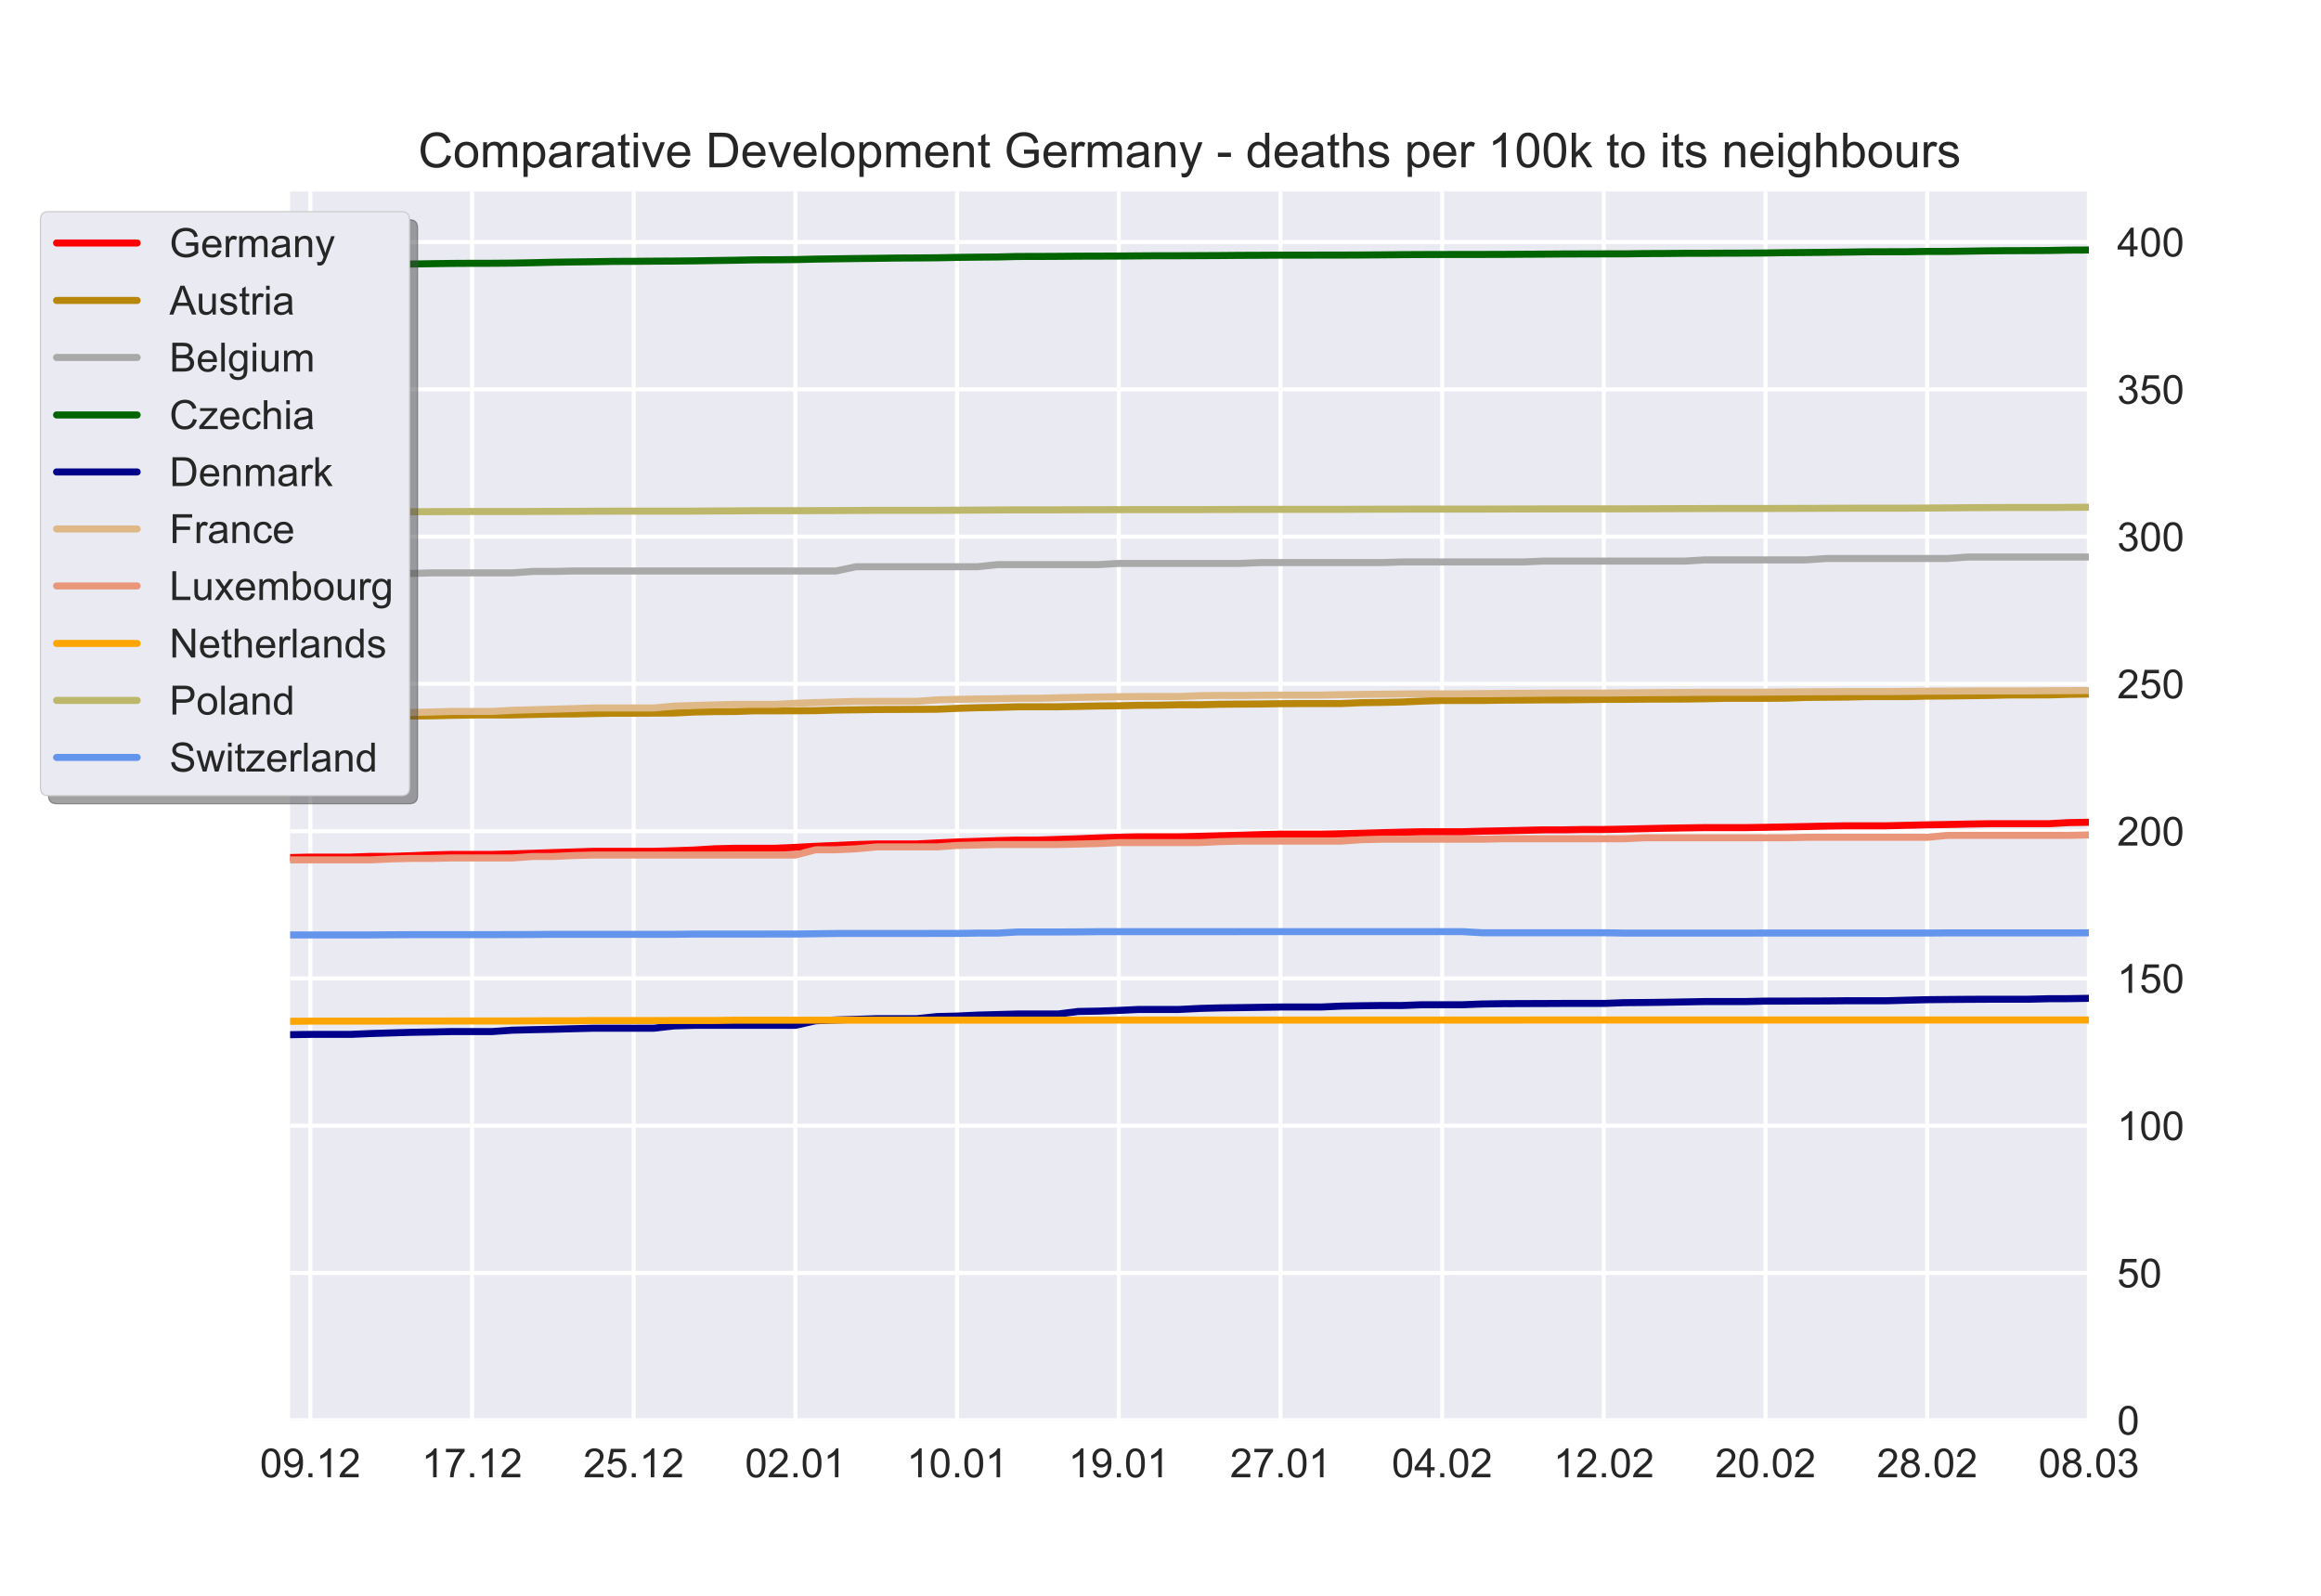 <?xml version="1.0" encoding="utf-8" standalone="no"?>
<!DOCTYPE svg PUBLIC "-//W3C//DTD SVG 1.1//EN"
  "http://www.w3.org/Graphics/SVG/1.1/DTD/svg11.dtd">
<!-- Created with matplotlib (https://matplotlib.org/) -->
<svg height="396pt" version="1.1" viewBox="0 0 576 396" width="576pt" xmlns="http://www.w3.org/2000/svg" xmlns:xlink="http://www.w3.org/1999/xlink">
 <defs>
  <style type="text/css">*{stroke-linecap:butt;stroke-linejoin:round;}</style>
 </defs>
 <g id="figure_1">
  <g id="patch_1">
   <path d="M 0 396 
L 576 396 
L 576 0 
L 0 0 
z
" style="fill:#ffffff;"/>
  </g>
  <g id="axes_1">
   <g id="patch_2">
    <path d="M 72 352.44 
L 518.4 352.44 
L 518.4 47.52 
L 72 47.52 
z
" style="fill:#eaeaf2;"/>
   </g>
   <g id="matplotlib.axis_1">
    <g id="xtick_1">
     <g id="line2d_1">
      <path clip-path="url(#pb593aac78b)" d="M 77.016 352.44 
L 77.016 47.52 
" style="fill:none;stroke:#ffffff;stroke-linecap:round;"/>
     </g>
     <g id="line2d_2"/>
     <g id="text_1">
      <!-- 09.12 -->
      <g style="fill:#262626;" transform="translate(64.505 366.598)scale(0.1 -0.1)">
       <defs>
        <path d="M 4.156 35.297 
Q 4.156 48 6.766 55.734 
Q 9.375 63.484 14.516 67.672 
Q 19.672 71.875 27.484 71.875 
Q 33.25 71.875 37.594 69.547 
Q 41.938 67.234 44.766 62.859 
Q 47.609 58.5 49.219 52.219 
Q 50.828 45.953 50.828 35.297 
Q 50.828 22.703 48.234 14.969 
Q 45.656 7.234 40.5 3 
Q 35.359 -1.219 27.484 -1.219 
Q 17.141 -1.219 11.234 6.203 
Q 4.156 15.141 4.156 35.297 
z
M 13.188 35.297 
Q 13.188 17.672 17.312 11.828 
Q 21.438 6 27.484 6 
Q 33.547 6 37.672 11.859 
Q 41.797 17.719 41.797 35.297 
Q 41.797 52.984 37.672 58.781 
Q 33.547 64.594 27.391 64.594 
Q 21.344 64.594 17.719 59.469 
Q 13.188 52.938 13.188 35.297 
z
" id="ArialMT-48"/>
        <path d="M 5.469 16.547 
L 13.922 17.328 
Q 14.984 11.375 18.016 8.688 
Q 21.047 6 25.781 6 
Q 29.828 6 32.875 7.859 
Q 35.938 9.719 37.891 12.812 
Q 39.844 15.922 41.156 21.188 
Q 42.484 26.469 42.484 31.938 
Q 42.484 32.516 42.438 33.688 
Q 39.797 29.5 35.234 26.875 
Q 30.672 24.266 25.344 24.266 
Q 16.453 24.266 10.297 30.703 
Q 4.156 37.156 4.156 47.703 
Q 4.156 58.594 10.578 65.234 
Q 17 71.875 26.656 71.875 
Q 33.641 71.875 39.422 68.109 
Q 45.219 64.359 48.219 57.391 
Q 51.219 50.438 51.219 37.25 
Q 51.219 23.531 48.234 15.406 
Q 45.266 7.281 39.375 3.031 
Q 33.5 -1.219 25.594 -1.219 
Q 17.188 -1.219 11.859 3.438 
Q 6.547 8.109 5.469 16.547 
z
M 41.453 48.141 
Q 41.453 55.719 37.422 60.156 
Q 33.406 64.594 27.734 64.594 
Q 21.875 64.594 17.531 59.812 
Q 13.188 55.031 13.188 47.406 
Q 13.188 40.578 17.312 36.297 
Q 21.438 32.031 27.484 32.031 
Q 33.594 32.031 37.516 36.297 
Q 41.453 40.578 41.453 48.141 
z
" id="ArialMT-57"/>
        <path d="M 9.078 0 
L 9.078 10.016 
L 19.094 10.016 
L 19.094 0 
z
" id="ArialMT-46"/>
        <path d="M 37.25 0 
L 28.469 0 
L 28.469 56 
Q 25.297 52.984 20.141 49.953 
Q 14.984 46.922 10.891 45.406 
L 10.891 53.906 
Q 18.266 57.375 23.781 62.297 
Q 29.297 67.234 31.594 71.875 
L 37.25 71.875 
z
" id="ArialMT-49"/>
        <path d="M 50.344 8.453 
L 50.344 0 
L 3.031 0 
Q 2.938 3.172 4.047 6.109 
Q 5.859 10.938 9.828 15.625 
Q 13.812 20.312 21.344 26.469 
Q 33.016 36.031 37.109 41.625 
Q 41.219 47.219 41.219 52.203 
Q 41.219 57.422 37.469 61 
Q 33.734 64.594 27.734 64.594 
Q 21.391 64.594 17.578 60.781 
Q 13.766 56.984 13.719 50.25 
L 4.688 51.172 
Q 5.609 61.281 11.656 66.578 
Q 17.719 71.875 27.938 71.875 
Q 38.234 71.875 44.234 66.156 
Q 50.25 60.453 50.25 52 
Q 50.25 47.703 48.484 43.547 
Q 46.734 39.406 42.656 34.812 
Q 38.578 30.219 29.109 22.219 
Q 21.188 15.578 18.938 13.203 
Q 16.703 10.844 15.234 8.453 
z
" id="ArialMT-50"/>
       </defs>
       <use xlink:href="#ArialMT-48"/>
       <use x="55.615" xlink:href="#ArialMT-57"/>
       <use x="111.23" xlink:href="#ArialMT-46"/>
       <use x="139.014" xlink:href="#ArialMT-49"/>
       <use x="194.629" xlink:href="#ArialMT-50"/>
      </g>
     </g>
    </g>
    <g id="xtick_2">
     <g id="line2d_3">
      <path clip-path="url(#pb593aac78b)" d="M 117.142 352.44 
L 117.142 47.52 
" style="fill:none;stroke:#ffffff;stroke-linecap:round;"/>
     </g>
     <g id="line2d_4"/>
     <g id="text_2">
      <!-- 17.12 -->
      <g style="fill:#262626;" transform="translate(104.631 366.598)scale(0.1 -0.1)">
       <defs>
        <path d="M 4.734 62.203 
L 4.734 70.656 
L 51.078 70.656 
L 51.078 63.812 
Q 44.234 56.547 37.516 44.484 
Q 30.812 32.422 27.156 19.672 
Q 24.516 10.688 23.781 0 
L 14.75 0 
Q 14.891 8.453 18.062 20.406 
Q 21.234 32.375 27.172 43.484 
Q 33.109 54.594 39.797 62.203 
z
" id="ArialMT-55"/>
       </defs>
       <use xlink:href="#ArialMT-49"/>
       <use x="55.615" xlink:href="#ArialMT-55"/>
       <use x="111.23" xlink:href="#ArialMT-46"/>
       <use x="139.014" xlink:href="#ArialMT-49"/>
       <use x="194.629" xlink:href="#ArialMT-50"/>
      </g>
     </g>
    </g>
    <g id="xtick_3">
     <g id="line2d_5">
      <path clip-path="url(#pb593aac78b)" d="M 157.267 352.44 
L 157.267 47.52 
" style="fill:none;stroke:#ffffff;stroke-linecap:round;"/>
     </g>
     <g id="line2d_6"/>
     <g id="text_3">
      <!-- 25.12 -->
      <g style="fill:#262626;" transform="translate(144.756 366.598)scale(0.1 -0.1)">
       <defs>
        <path d="M 4.156 18.75 
L 13.375 19.531 
Q 14.406 12.797 18.141 9.391 
Q 21.875 6 27.156 6 
Q 33.5 6 37.891 10.781 
Q 42.281 15.578 42.281 23.484 
Q 42.281 31 38.062 35.344 
Q 33.844 39.703 27 39.703 
Q 22.75 39.703 19.328 37.766 
Q 15.922 35.844 13.969 32.766 
L 5.719 33.844 
L 12.641 70.609 
L 48.25 70.609 
L 48.25 62.203 
L 19.672 62.203 
L 15.828 42.969 
Q 22.266 47.469 29.344 47.469 
Q 38.719 47.469 45.156 40.969 
Q 51.609 34.469 51.609 24.266 
Q 51.609 14.547 45.953 7.469 
Q 39.062 -1.219 27.156 -1.219 
Q 17.391 -1.219 11.203 4.25 
Q 5.031 9.719 4.156 18.75 
z
" id="ArialMT-53"/>
       </defs>
       <use xlink:href="#ArialMT-50"/>
       <use x="55.615" xlink:href="#ArialMT-53"/>
       <use x="111.23" xlink:href="#ArialMT-46"/>
       <use x="139.014" xlink:href="#ArialMT-49"/>
       <use x="194.629" xlink:href="#ArialMT-50"/>
      </g>
     </g>
    </g>
    <g id="xtick_4">
     <g id="line2d_7">
      <path clip-path="url(#pb593aac78b)" d="M 197.393 352.44 
L 197.393 47.52 
" style="fill:none;stroke:#ffffff;stroke-linecap:round;"/>
     </g>
     <g id="line2d_8"/>
     <g id="text_4">
      <!-- 02.01 -->
      <g style="fill:#262626;" transform="translate(184.882 366.598)scale(0.1 -0.1)">
       <use xlink:href="#ArialMT-48"/>
       <use x="55.615" xlink:href="#ArialMT-50"/>
       <use x="111.23" xlink:href="#ArialMT-46"/>
       <use x="139.014" xlink:href="#ArialMT-48"/>
       <use x="194.629" xlink:href="#ArialMT-49"/>
      </g>
     </g>
    </g>
    <g id="xtick_5">
     <g id="line2d_9">
      <path clip-path="url(#pb593aac78b)" d="M 237.519 352.44 
L 237.519 47.52 
" style="fill:none;stroke:#ffffff;stroke-linecap:round;"/>
     </g>
     <g id="line2d_10"/>
     <g id="text_5">
      <!-- 10.01 -->
      <g style="fill:#262626;" transform="translate(225.008 366.598)scale(0.1 -0.1)">
       <use xlink:href="#ArialMT-49"/>
       <use x="55.615" xlink:href="#ArialMT-48"/>
       <use x="111.23" xlink:href="#ArialMT-46"/>
       <use x="139.014" xlink:href="#ArialMT-48"/>
       <use x="194.629" xlink:href="#ArialMT-49"/>
      </g>
     </g>
    </g>
    <g id="xtick_6">
     <g id="line2d_11">
      <path clip-path="url(#pb593aac78b)" d="M 277.645 352.44 
L 277.645 47.52 
" style="fill:none;stroke:#ffffff;stroke-linecap:round;"/>
     </g>
     <g id="line2d_12"/>
     <g id="text_6">
      <!-- 19.01 -->
      <g style="fill:#262626;" transform="translate(265.134 366.598)scale(0.1 -0.1)">
       <use xlink:href="#ArialMT-49"/>
       <use x="55.615" xlink:href="#ArialMT-57"/>
       <use x="111.23" xlink:href="#ArialMT-46"/>
       <use x="139.014" xlink:href="#ArialMT-48"/>
       <use x="194.629" xlink:href="#ArialMT-49"/>
      </g>
     </g>
    </g>
    <g id="xtick_7">
     <g id="line2d_13">
      <path clip-path="url(#pb593aac78b)" d="M 317.771 352.44 
L 317.771 47.52 
" style="fill:none;stroke:#ffffff;stroke-linecap:round;"/>
     </g>
     <g id="line2d_14"/>
     <g id="text_7">
      <!-- 27.01 -->
      <g style="fill:#262626;" transform="translate(305.26 366.598)scale(0.1 -0.1)">
       <use xlink:href="#ArialMT-50"/>
       <use x="55.615" xlink:href="#ArialMT-55"/>
       <use x="111.23" xlink:href="#ArialMT-46"/>
       <use x="139.014" xlink:href="#ArialMT-48"/>
       <use x="194.629" xlink:href="#ArialMT-49"/>
      </g>
     </g>
    </g>
    <g id="xtick_8">
     <g id="line2d_15">
      <path clip-path="url(#pb593aac78b)" d="M 357.897 352.44 
L 357.897 47.52 
" style="fill:none;stroke:#ffffff;stroke-linecap:round;"/>
     </g>
     <g id="line2d_16"/>
     <g id="text_8">
      <!-- 04.02 -->
      <g style="fill:#262626;" transform="translate(345.386 366.598)scale(0.1 -0.1)">
       <defs>
        <path d="M 32.328 0 
L 32.328 17.141 
L 1.266 17.141 
L 1.266 25.203 
L 33.938 71.578 
L 41.109 71.578 
L 41.109 25.203 
L 50.781 25.203 
L 50.781 17.141 
L 41.109 17.141 
L 41.109 0 
z
M 32.328 25.203 
L 32.328 57.469 
L 9.906 25.203 
z
" id="ArialMT-52"/>
       </defs>
       <use xlink:href="#ArialMT-48"/>
       <use x="55.615" xlink:href="#ArialMT-52"/>
       <use x="111.23" xlink:href="#ArialMT-46"/>
       <use x="139.014" xlink:href="#ArialMT-48"/>
       <use x="194.629" xlink:href="#ArialMT-50"/>
      </g>
     </g>
    </g>
    <g id="xtick_9">
     <g id="line2d_17">
      <path clip-path="url(#pb593aac78b)" d="M 398.022 352.44 
L 398.022 47.52 
" style="fill:none;stroke:#ffffff;stroke-linecap:round;"/>
     </g>
     <g id="line2d_18"/>
     <g id="text_9">
      <!-- 12.02 -->
      <g style="fill:#262626;" transform="translate(385.512 366.598)scale(0.1 -0.1)">
       <use xlink:href="#ArialMT-49"/>
       <use x="55.615" xlink:href="#ArialMT-50"/>
       <use x="111.23" xlink:href="#ArialMT-46"/>
       <use x="139.014" xlink:href="#ArialMT-48"/>
       <use x="194.629" xlink:href="#ArialMT-50"/>
      </g>
     </g>
    </g>
    <g id="xtick_10">
     <g id="line2d_19">
      <path clip-path="url(#pb593aac78b)" d="M 438.148 352.44 
L 438.148 47.52 
" style="fill:none;stroke:#ffffff;stroke-linecap:round;"/>
     </g>
     <g id="line2d_20"/>
     <g id="text_10">
      <!-- 20.02 -->
      <g style="fill:#262626;" transform="translate(425.637 366.598)scale(0.1 -0.1)">
       <use xlink:href="#ArialMT-50"/>
       <use x="55.615" xlink:href="#ArialMT-48"/>
       <use x="111.23" xlink:href="#ArialMT-46"/>
       <use x="139.014" xlink:href="#ArialMT-48"/>
       <use x="194.629" xlink:href="#ArialMT-50"/>
      </g>
     </g>
    </g>
    <g id="xtick_11">
     <g id="line2d_21">
      <path clip-path="url(#pb593aac78b)" d="M 478.274 352.44 
L 478.274 47.52 
" style="fill:none;stroke:#ffffff;stroke-linecap:round;"/>
     </g>
     <g id="line2d_22"/>
     <g id="text_11">
      <!-- 28.02 -->
      <g style="fill:#262626;" transform="translate(465.763 366.598)scale(0.1 -0.1)">
       <defs>
        <path d="M 17.672 38.812 
Q 12.203 40.828 9.562 44.531 
Q 6.938 48.25 6.938 53.422 
Q 6.938 61.234 12.547 66.547 
Q 18.172 71.875 27.484 71.875 
Q 36.859 71.875 42.578 66.422 
Q 48.297 60.984 48.297 53.172 
Q 48.297 48.188 45.672 44.5 
Q 43.062 40.828 37.75 38.812 
Q 44.344 36.672 47.781 31.875 
Q 51.219 27.094 51.219 20.453 
Q 51.219 11.281 44.719 5.031 
Q 38.234 -1.219 27.641 -1.219 
Q 17.047 -1.219 10.547 5.047 
Q 4.047 11.328 4.047 20.703 
Q 4.047 27.688 7.594 32.391 
Q 11.141 37.109 17.672 38.812 
z
M 15.922 53.719 
Q 15.922 48.641 19.188 45.406 
Q 22.469 42.188 27.688 42.188 
Q 32.766 42.188 36.016 45.375 
Q 39.266 48.578 39.266 53.219 
Q 39.266 58.062 35.906 61.359 
Q 32.562 64.656 27.594 64.656 
Q 22.562 64.656 19.234 61.422 
Q 15.922 58.203 15.922 53.719 
z
M 13.094 20.656 
Q 13.094 16.891 14.875 13.375 
Q 16.656 9.859 20.172 7.922 
Q 23.688 6 27.734 6 
Q 34.031 6 38.125 10.047 
Q 42.234 14.109 42.234 20.359 
Q 42.234 26.703 38.016 30.859 
Q 33.797 35.016 27.438 35.016 
Q 21.234 35.016 17.156 30.906 
Q 13.094 26.812 13.094 20.656 
z
" id="ArialMT-56"/>
       </defs>
       <use xlink:href="#ArialMT-50"/>
       <use x="55.615" xlink:href="#ArialMT-56"/>
       <use x="111.23" xlink:href="#ArialMT-46"/>
       <use x="139.014" xlink:href="#ArialMT-48"/>
       <use x="194.629" xlink:href="#ArialMT-50"/>
      </g>
     </g>
    </g>
    <g id="xtick_12">
     <g id="line2d_23">
      <path clip-path="url(#pb593aac78b)" d="M 518.4 352.44 
L 518.4 47.52 
" style="fill:none;stroke:#ffffff;stroke-linecap:round;"/>
     </g>
     <g id="line2d_24"/>
     <g id="text_12">
      <!-- 08.03 -->
      <g style="fill:#262626;" transform="translate(505.889 366.598)scale(0.1 -0.1)">
       <defs>
        <path d="M 4.203 18.891 
L 12.984 20.062 
Q 14.5 12.594 18.141 9.297 
Q 21.781 6 27 6 
Q 33.203 6 37.469 10.297 
Q 41.75 14.594 41.75 20.953 
Q 41.75 27 37.797 30.922 
Q 33.844 34.859 27.734 34.859 
Q 25.25 34.859 21.531 33.891 
L 22.516 41.609 
Q 23.391 41.5 23.922 41.5 
Q 29.547 41.5 34.031 44.422 
Q 38.531 47.359 38.531 53.469 
Q 38.531 58.297 35.25 61.469 
Q 31.984 64.656 26.812 64.656 
Q 21.688 64.656 18.266 61.422 
Q 14.844 58.203 13.875 51.766 
L 5.078 53.328 
Q 6.688 62.156 12.391 67.016 
Q 18.109 71.875 26.609 71.875 
Q 32.469 71.875 37.391 69.359 
Q 42.328 66.844 44.938 62.5 
Q 47.562 58.156 47.562 53.266 
Q 47.562 48.641 45.062 44.828 
Q 42.578 41.016 37.703 38.766 
Q 44.047 37.312 47.562 32.688 
Q 51.078 28.078 51.078 21.141 
Q 51.078 11.766 44.234 5.25 
Q 37.406 -1.266 26.953 -1.266 
Q 17.531 -1.266 11.297 4.344 
Q 5.078 9.969 4.203 18.891 
z
" id="ArialMT-51"/>
       </defs>
       <use xlink:href="#ArialMT-48"/>
       <use x="55.615" xlink:href="#ArialMT-56"/>
       <use x="111.23" xlink:href="#ArialMT-46"/>
       <use x="139.014" xlink:href="#ArialMT-48"/>
       <use x="194.629" xlink:href="#ArialMT-51"/>
      </g>
     </g>
    </g>
   </g>
   <g id="matplotlib.axis_2">
    <g id="ytick_1">
     <g id="line2d_25">
      <path clip-path="url(#pb593aac78b)" d="M 72 352.44 
L 518.4 352.44 
" style="fill:none;stroke:#ffffff;stroke-linecap:round;"/>
     </g>
     <g id="line2d_26"/>
     <g id="text_13">
      <!-- 0 -->
      <g style="fill:#262626;" transform="translate(525.4 356.019)scale(0.1 -0.1)">
       <use xlink:href="#ArialMT-48"/>
      </g>
     </g>
    </g>
    <g id="ytick_2">
     <g id="line2d_27">
      <path clip-path="url(#pb593aac78b)" d="M 72 315.894 
L 518.4 315.894 
" style="fill:none;stroke:#ffffff;stroke-linecap:round;"/>
     </g>
     <g id="line2d_28"/>
     <g id="text_14">
      <!-- 50 -->
      <g style="fill:#262626;" transform="translate(525.4 319.473)scale(0.1 -0.1)">
       <use xlink:href="#ArialMT-53"/>
       <use x="55.615" xlink:href="#ArialMT-48"/>
      </g>
     </g>
    </g>
    <g id="ytick_3">
     <g id="line2d_29">
      <path clip-path="url(#pb593aac78b)" d="M 72 279.349 
L 518.4 279.349 
" style="fill:none;stroke:#ffffff;stroke-linecap:round;"/>
     </g>
     <g id="line2d_30"/>
     <g id="text_15">
      <!-- 100 -->
      <g style="fill:#262626;" transform="translate(525.4 282.927)scale(0.1 -0.1)">
       <use xlink:href="#ArialMT-49"/>
       <use x="55.615" xlink:href="#ArialMT-48"/>
       <use x="111.23" xlink:href="#ArialMT-48"/>
      </g>
     </g>
    </g>
    <g id="ytick_4">
     <g id="line2d_31">
      <path clip-path="url(#pb593aac78b)" d="M 72 242.803 
L 518.4 242.803 
" style="fill:none;stroke:#ffffff;stroke-linecap:round;"/>
     </g>
     <g id="line2d_32"/>
     <g id="text_16">
      <!-- 150 -->
      <g style="fill:#262626;" transform="translate(525.4 246.382)scale(0.1 -0.1)">
       <use xlink:href="#ArialMT-49"/>
       <use x="55.615" xlink:href="#ArialMT-53"/>
       <use x="111.23" xlink:href="#ArialMT-48"/>
      </g>
     </g>
    </g>
    <g id="ytick_5">
     <g id="line2d_33">
      <path clip-path="url(#pb593aac78b)" d="M 72 206.257 
L 518.4 206.257 
" style="fill:none;stroke:#ffffff;stroke-linecap:round;"/>
     </g>
     <g id="line2d_34"/>
     <g id="text_17">
      <!-- 200 -->
      <g style="fill:#262626;" transform="translate(525.4 209.836)scale(0.1 -0.1)">
       <use xlink:href="#ArialMT-50"/>
       <use x="55.615" xlink:href="#ArialMT-48"/>
       <use x="111.23" xlink:href="#ArialMT-48"/>
      </g>
     </g>
    </g>
    <g id="ytick_6">
     <g id="line2d_35">
      <path clip-path="url(#pb593aac78b)" d="M 72 169.711 
L 518.4 169.711 
" style="fill:none;stroke:#ffffff;stroke-linecap:round;"/>
     </g>
     <g id="line2d_36"/>
     <g id="text_18">
      <!-- 250 -->
      <g style="fill:#262626;" transform="translate(525.4 173.29)scale(0.1 -0.1)">
       <use xlink:href="#ArialMT-50"/>
       <use x="55.615" xlink:href="#ArialMT-53"/>
       <use x="111.23" xlink:href="#ArialMT-48"/>
      </g>
     </g>
    </g>
    <g id="ytick_7">
     <g id="line2d_37">
      <path clip-path="url(#pb593aac78b)" d="M 72 133.166 
L 518.4 133.166 
" style="fill:none;stroke:#ffffff;stroke-linecap:round;"/>
     </g>
     <g id="line2d_38"/>
     <g id="text_19">
      <!-- 300 -->
      <g style="fill:#262626;" transform="translate(525.4 136.745)scale(0.1 -0.1)">
       <use xlink:href="#ArialMT-51"/>
       <use x="55.615" xlink:href="#ArialMT-48"/>
       <use x="111.23" xlink:href="#ArialMT-48"/>
      </g>
     </g>
    </g>
    <g id="ytick_8">
     <g id="line2d_39">
      <path clip-path="url(#pb593aac78b)" d="M 72 96.62 
L 518.4 96.62 
" style="fill:none;stroke:#ffffff;stroke-linecap:round;"/>
     </g>
     <g id="line2d_40"/>
     <g id="text_20">
      <!-- 350 -->
      <g style="fill:#262626;" transform="translate(525.4 100.199)scale(0.1 -0.1)">
       <use xlink:href="#ArialMT-51"/>
       <use x="55.615" xlink:href="#ArialMT-53"/>
       <use x="111.23" xlink:href="#ArialMT-48"/>
      </g>
     </g>
    </g>
    <g id="ytick_9">
     <g id="line2d_41">
      <path clip-path="url(#pb593aac78b)" d="M 72 60.074 
L 518.4 60.074 
" style="fill:none;stroke:#ffffff;stroke-linecap:round;"/>
     </g>
     <g id="line2d_42"/>
     <g id="text_21">
      <!-- 400 -->
      <g style="fill:#262626;" transform="translate(525.4 63.653)scale(0.1 -0.1)">
       <use xlink:href="#ArialMT-52"/>
       <use x="55.615" xlink:href="#ArialMT-48"/>
       <use x="111.23" xlink:href="#ArialMT-48"/>
      </g>
     </g>
    </g>
   </g>
   <g id="line2d_43">
    <path clip-path="url(#pb593aac78b)" d="M 72 212.804 
L 77.016 212.698 
L 82.031 212.698 
L 87.047 212.698 
L 92.063 212.517 
L 97.079 212.517 
L 102.094 212.353 
L 107.11 212.151 
L 112.126 212.025 
L 117.142 212.025 
L 122.157 212.025 
L 127.173 211.896 
L 132.189 211.754 
L 137.204 211.578 
L 142.22 211.421 
L 147.236 211.257 
L 152.252 211.257 
L 157.267 211.257 
L 162.283 211.257 
L 167.299 211.119 
L 172.315 210.939 
L 177.33 210.633 
L 182.346 210.506 
L 187.362 210.506 
L 192.378 210.506 
L 197.393 210.287 
L 202.409 210.017 
L 207.425 209.811 
L 212.44 209.58 
L 217.456 209.431 
L 222.472 209.431 
L 227.488 209.431 
L 232.503 209.179 
L 237.519 208.942 
L 242.535 208.783 
L 247.551 208.607 
L 252.566 208.475 
L 257.582 208.475 
L 262.598 208.308 
L 267.613 208.143 
L 272.629 207.934 
L 277.645 207.763 
L 282.661 207.66 
L 287.676 207.66 
L 292.692 207.66 
L 297.708 207.536 
L 302.724 207.398 
L 307.739 207.276 
L 312.755 207.123 
L 317.771 207.011 
L 322.787 207.011 
L 327.802 207.011 
L 332.818 206.904 
L 337.834 206.774 
L 342.849 206.638 
L 347.865 206.506 
L 352.881 206.407 
L 357.897 206.407 
L 362.912 206.407 
L 367.928 206.263 
L 372.944 206.169 
L 377.96 206.057 
L 382.975 205.939 
L 387.991 205.939 
L 393.007 205.849 
L 398.022 205.849 
L 403.038 205.75 
L 408.054 205.641 
L 413.07 205.532 
L 418.085 205.452 
L 423.101 205.376 
L 428.117 205.376 
L 433.133 205.376 
L 438.148 205.3 
L 443.164 205.209 
L 448.18 205.11 
L 453.196 205.005 
L 458.211 204.927 
L 463.227 204.927 
L 468.243 204.927 
L 473.258 204.805 
L 478.274 204.686 
L 483.29 204.608 
L 488.306 204.501 
L 493.321 204.413 
L 498.337 204.413 
L 503.353 204.413 
L 508.369 204.413 
L 513.384 204.138 
L 518.4 204.051 
" style="fill:none;stroke:#ff0000;stroke-linecap:round;stroke-width:1.75;"/>
   </g>
   <g id="line2d_44">
    <path clip-path="url(#pb593aac78b)" d="M 72 177.917 
L 77.016 177.917 
L 82.031 177.852 
L 87.047 177.852 
L 92.063 177.852 
L 97.079 177.794 
L 102.094 177.679 
L 107.11 177.638 
L 112.126 177.515 
L 117.142 177.433 
L 122.157 177.425 
L 127.173 177.417 
L 132.189 177.302 
L 137.204 177.195 
L 142.22 177.17 
L 147.236 177.072 
L 152.252 176.99 
L 157.267 176.99 
L 162.283 176.965 
L 167.299 176.94 
L 172.315 176.686 
L 177.33 176.587 
L 182.346 176.563 
L 187.362 176.39 
L 192.378 176.39 
L 197.393 176.382 
L 202.409 176.349 
L 207.425 176.202 
L 212.44 176.144 
L 217.456 176.07 
L 222.472 176.054 
L 227.488 176.029 
L 232.503 176.004 
L 237.519 175.783 
L 242.535 175.627 
L 247.551 175.545 
L 252.566 175.397 
L 257.582 175.397 
L 262.598 175.389 
L 267.613 175.298 
L 272.629 175.192 
L 277.645 175.142 
L 282.661 175.027 
L 287.676 174.995 
L 292.692 174.888 
L 297.708 174.888 
L 302.724 174.773 
L 307.739 174.724 
L 312.755 174.699 
L 317.771 174.625 
L 322.787 174.601 
L 327.802 174.601 
L 332.818 174.592 
L 337.834 174.371 
L 342.849 174.313 
L 347.865 174.206 
L 352.881 173.985 
L 357.897 173.829 
L 362.912 173.829 
L 367.928 173.829 
L 372.944 173.747 
L 377.96 173.722 
L 382.975 173.681 
L 387.991 173.681 
L 393.007 173.615 
L 398.022 173.558 
L 403.038 173.55 
L 408.054 173.5 
L 413.07 173.492 
L 418.085 173.468 
L 423.101 173.402 
L 428.117 173.295 
L 433.133 173.295 
L 438.148 173.295 
L 443.164 173.254 
L 448.18 173.065 
L 453.196 173.024 
L 458.211 172.983 
L 463.227 172.868 
L 468.243 172.868 
L 473.258 172.868 
L 478.274 172.745 
L 483.29 172.712 
L 488.306 172.647 
L 493.321 172.581 
L 498.337 172.466 
L 503.353 172.458 
L 508.369 172.45 
L 513.384 172.302 
L 518.4 172.236 
" style="fill:none;stroke:#b8860b;stroke-linecap:round;stroke-width:1.75;"/>
   </g>
   <g id="line2d_45">
    <path clip-path="url(#pb593aac78b)" d="M 72 142.511 
L 77.016 142.511 
L 82.031 142.511 
L 87.047 142.511 
L 92.063 142.302 
L 97.079 142.302 
L 102.094 142.302 
L 107.11 142.162 
L 112.126 142.162 
L 117.142 142.162 
L 122.157 142.162 
L 127.173 142.162 
L 132.189 141.807 
L 137.204 141.807 
L 142.22 141.699 
L 147.236 141.699 
L 152.252 141.699 
L 157.267 141.699 
L 162.283 141.699 
L 167.299 141.699 
L 172.315 141.699 
L 177.33 141.699 
L 182.346 141.699 
L 187.362 141.699 
L 192.378 141.699 
L 197.393 141.699 
L 202.409 141.699 
L 207.425 141.699 
L 212.44 140.64 
L 217.456 140.64 
L 222.472 140.64 
L 227.488 140.64 
L 232.503 140.64 
L 237.519 140.64 
L 242.535 140.64 
L 247.551 140.114 
L 252.566 140.114 
L 257.582 140.114 
L 262.598 140.114 
L 267.613 140.114 
L 272.629 140.114 
L 277.645 139.816 
L 282.661 139.816 
L 287.676 139.816 
L 292.692 139.816 
L 297.708 139.816 
L 302.724 139.816 
L 307.739 139.816 
L 312.755 139.613 
L 317.771 139.613 
L 322.787 139.613 
L 327.802 139.613 
L 332.818 139.613 
L 337.834 139.613 
L 342.849 139.613 
L 347.865 139.454 
L 352.881 139.454 
L 357.897 139.454 
L 362.912 139.454 
L 367.928 139.454 
L 372.944 139.454 
L 377.96 139.454 
L 382.975 139.238 
L 387.991 139.238 
L 393.007 139.238 
L 398.022 139.238 
L 403.038 139.238 
L 408.054 139.238 
L 413.07 139.238 
L 418.085 139.238 
L 423.101 138.94 
L 428.117 138.94 
L 433.133 138.94 
L 438.148 138.94 
L 443.164 138.94 
L 448.18 138.94 
L 453.196 138.598 
L 458.211 138.598 
L 463.227 138.598 
L 468.243 138.598 
L 473.258 138.598 
L 478.274 138.598 
L 483.29 138.598 
L 488.306 138.23 
L 493.321 138.23 
L 498.337 138.23 
L 503.353 138.23 
L 508.369 138.23 
L 513.384 138.23 
L 518.4 138.23 
" style="fill:none;stroke:#a9a9a9;stroke-linecap:round;stroke-width:1.75;"/>
   </g>
   <g id="line2d_46">
    <path clip-path="url(#pb593aac78b)" d="M 72 65.806 
L 77.016 65.724 
L 82.031 65.703 
L 87.047 65.697 
L 92.063 65.669 
L 97.079 65.574 
L 102.094 65.519 
L 107.11 65.437 
L 112.126 65.369 
L 117.142 65.341 
L 122.157 65.334 
L 127.173 65.293 
L 132.189 65.198 
L 137.204 65.075 
L 142.22 65.006 
L 147.236 64.945 
L 152.252 64.863 
L 157.267 64.849 
L 162.283 64.808 
L 167.299 64.781 
L 172.315 64.733 
L 177.33 64.651 
L 182.346 64.583 
L 187.362 64.48 
L 192.378 64.46 
L 197.393 64.419 
L 202.409 64.296 
L 207.425 64.227 
L 212.44 64.159 
L 217.456 64.104 
L 222.472 64.036 
L 227.488 64.008 
L 232.503 63.974 
L 237.519 63.872 
L 242.535 63.81 
L 247.551 63.769 
L 252.566 63.646 
L 257.582 63.639 
L 262.598 63.612 
L 267.613 63.571 
L 272.629 63.557 
L 277.645 63.537 
L 282.661 63.496 
L 287.676 63.462 
L 292.692 63.462 
L 297.708 63.441 
L 302.724 63.414 
L 307.739 63.373 
L 312.755 63.352 
L 317.771 63.318 
L 322.787 63.311 
L 327.802 63.304 
L 332.818 63.298 
L 337.834 63.277 
L 342.849 63.243 
L 347.865 63.195 
L 352.881 63.168 
L 357.897 63.154 
L 362.912 63.147 
L 367.928 63.14 
L 372.944 63.127 
L 377.96 63.093 
L 382.975 63.065 
L 387.991 63.024 
L 393.007 63.011 
L 398.022 62.997 
L 403.038 62.997 
L 408.054 62.929 
L 413.07 62.908 
L 418.085 62.86 
L 423.101 62.853 
L 428.117 62.826 
L 433.133 62.812 
L 438.148 62.778 
L 443.164 62.703 
L 448.18 62.662 
L 453.196 62.614 
L 458.211 62.559 
L 463.227 62.491 
L 468.243 62.477 
L 473.258 62.464 
L 478.274 62.395 
L 483.29 62.395 
L 488.306 62.327 
L 493.321 62.252 
L 498.337 62.204 
L 503.353 62.197 
L 508.369 62.163 
L 513.384 62.067 
L 518.4 62.04 
" style="fill:none;stroke:#006400;stroke-linecap:round;stroke-width:1.75;"/>
   </g>
   <g id="line2d_47">
    <path clip-path="url(#pb593aac78b)" d="M 72 256.764 
L 77.016 256.689 
L 82.031 256.689 
L 87.047 256.689 
L 92.063 256.475 
L 97.079 256.325 
L 102.094 256.174 
L 107.11 256.099 
L 112.126 255.986 
L 117.142 255.986 
L 122.157 255.986 
L 127.173 255.647 
L 132.189 255.521 
L 137.204 255.421 
L 142.22 255.283 
L 147.236 255.157 
L 152.252 255.157 
L 157.267 255.157 
L 162.283 255.157 
L 167.299 254.58 
L 172.315 254.442 
L 177.33 254.442 
L 182.346 254.442 
L 187.362 254.442 
L 192.378 254.442 
L 197.393 254.442 
L 202.409 253.312 
L 207.425 253.111 
L 212.44 252.96 
L 217.456 252.797 
L 222.472 252.797 
L 227.488 252.797 
L 232.503 252.27 
L 237.519 252.145 
L 242.535 251.906 
L 247.551 251.768 
L 252.566 251.63 
L 257.582 251.63 
L 262.598 251.63 
L 267.613 251.002 
L 272.629 250.914 
L 277.645 250.739 
L 282.661 250.5 
L 287.676 250.5 
L 292.692 250.5 
L 297.708 250.249 
L 302.724 250.111 
L 307.739 250.048 
L 312.755 249.973 
L 317.771 249.898 
L 322.787 249.898 
L 327.802 249.898 
L 332.818 249.672 
L 337.834 249.584 
L 342.849 249.521 
L 347.865 249.521 
L 352.881 249.333 
L 357.897 249.333 
L 362.912 249.333 
L 367.928 249.144 
L 372.944 249.069 
L 377.96 249.044 
L 382.975 249.031 
L 387.991 249.006 
L 393.007 249.006 
L 398.022 249.006 
L 403.038 248.818 
L 408.054 248.78 
L 413.07 248.718 
L 418.085 248.63 
L 423.101 248.542 
L 428.117 248.542 
L 433.133 248.542 
L 438.148 248.429 
L 443.164 248.429 
L 448.18 248.404 
L 453.196 248.391 
L 458.211 248.341 
L 463.227 248.341 
L 468.243 248.341 
L 473.258 248.203 
L 478.274 248.077 
L 483.29 248.027 
L 488.306 247.99 
L 493.321 247.964 
L 498.337 247.964 
L 503.353 247.964 
L 508.369 247.839 
L 513.384 247.826 
L 518.4 247.739 
" style="fill:none;stroke:#00008b;stroke-linecap:round;stroke-width:1.75;"/>
   </g>
   <g id="line2d_48">
    <path clip-path="url(#pb593aac78b)" d="M 72 177.465 
L 77.016 177.362 
L 82.031 177.362 
L 87.047 177.362 
L 92.063 177.078 
L 97.079 176.93 
L 102.094 176.805 
L 107.11 176.69 
L 112.126 176.547 
L 117.142 176.547 
L 122.157 176.547 
L 127.173 176.266 
L 132.189 176.124 
L 137.204 175.986 
L 142.22 175.855 
L 147.236 175.683 
L 152.252 175.683 
L 157.267 175.683 
L 162.283 175.683 
L 167.299 175.222 
L 172.315 175.069 
L 177.33 174.926 
L 182.346 174.8 
L 187.362 174.8 
L 192.378 174.8 
L 197.393 174.526 
L 202.409 174.348 
L 207.425 174.214 
L 212.44 174.058 
L 217.456 174.05 
L 222.472 174.05 
L 227.488 174.05 
L 232.503 173.68 
L 237.519 173.555 
L 242.535 173.459 
L 247.551 173.401 
L 252.566 173.291 
L 257.582 173.291 
L 262.598 173.164 
L 267.613 173.057 
L 272.629 172.967 
L 277.645 172.897 
L 282.661 172.849 
L 287.676 172.849 
L 292.692 172.849 
L 297.708 172.635 
L 302.724 172.571 
L 307.739 172.594 
L 312.755 172.54 
L 317.771 172.492 
L 322.787 172.492 
L 327.802 172.492 
L 332.818 172.387 
L 337.834 172.325 
L 342.849 172.268 
L 347.865 172.211 
L 352.881 172.18 
L 357.897 172.18 
L 362.912 172.18 
L 367.928 172.114 
L 372.944 172.068 
L 377.96 172.034 
L 382.975 172.016 
L 387.991 171.994 
L 393.007 171.994 
L 398.022 171.994 
L 403.038 171.94 
L 408.054 171.901 
L 413.07 171.863 
L 418.085 171.834 
L 423.101 171.803 
L 428.117 171.803 
L 433.133 171.803 
L 438.148 171.752 
L 443.164 171.717 
L 448.18 171.676 
L 453.196 171.655 
L 458.211 171.623 
L 463.227 171.623 
L 468.243 171.623 
L 473.258 171.567 
L 478.274 171.53 
L 483.29 171.503 
L 488.306 171.48 
L 493.321 171.457 
L 498.337 171.457 
L 503.353 171.457 
L 508.369 171.41 
L 513.384 171.384 
L 518.4 171.354 
" style="fill:none;stroke:#deb887;stroke-linecap:round;stroke-width:1.75;"/>
   </g>
   <g id="line2d_49">
    <path clip-path="url(#pb593aac78b)" d="M 72 213.377 
L 77.016 213.377 
L 82.031 213.377 
L 87.047 213.377 
L 92.063 213.377 
L 97.079 213.139 
L 102.094 213.02 
L 107.11 213.02 
L 112.126 212.901 
L 117.142 212.901 
L 122.157 212.901 
L 127.173 212.901 
L 132.189 212.544 
L 137.204 212.544 
L 142.22 212.305 
L 147.236 212.186 
L 152.252 212.186 
L 157.267 212.186 
L 162.283 212.186 
L 167.299 212.186 
L 172.315 212.186 
L 177.33 212.186 
L 182.346 212.186 
L 187.362 212.186 
L 192.378 212.186 
L 197.393 212.186 
L 202.409 210.877 
L 207.425 210.877 
L 212.44 210.639 
L 217.456 210.162 
L 222.472 210.162 
L 227.488 210.162 
L 232.503 210.162 
L 237.519 209.805 
L 242.535 209.686 
L 247.551 209.567 
L 252.566 209.567 
L 257.582 209.567 
L 262.598 209.567 
L 267.613 209.448 
L 272.629 209.329 
L 277.645 209.091 
L 282.661 209.091 
L 287.676 209.091 
L 292.692 209.091 
L 297.708 209.091 
L 302.724 208.853 
L 307.739 208.734 
L 312.755 208.734 
L 317.771 208.734 
L 322.787 208.734 
L 327.802 208.734 
L 332.818 208.734 
L 337.834 208.376 
L 342.849 208.257 
L 347.865 208.257 
L 352.881 208.257 
L 357.897 208.257 
L 362.912 208.257 
L 367.928 208.257 
L 372.944 208.138 
L 377.96 208.138 
L 382.975 208.138 
L 387.991 208.138 
L 393.007 208.138 
L 398.022 208.138 
L 403.038 208.138 
L 408.054 207.9 
L 413.07 207.9 
L 418.085 207.9 
L 423.101 207.9 
L 428.117 207.9 
L 433.133 207.9 
L 438.148 207.9 
L 443.164 207.9 
L 448.18 207.781 
L 453.196 207.781 
L 458.211 207.781 
L 463.227 207.781 
L 468.243 207.781 
L 473.258 207.781 
L 478.274 207.781 
L 483.29 207.305 
L 488.306 207.305 
L 493.321 207.305 
L 498.337 207.305 
L 503.353 207.305 
L 508.369 207.305 
L 513.384 207.305 
L 518.4 207.186 
" style="fill:none;stroke:#e9967a;stroke-linecap:round;stroke-width:1.75;"/>
   </g>
   <g id="line2d_50">
    <path clip-path="url(#pb593aac78b)" d="M 72 253.441 
L 77.016 253.399 
L 82.031 253.399 
L 87.047 253.399 
L 92.063 253.399 
L 97.079 253.386 
L 102.094 253.382 
L 107.11 253.382 
L 112.126 253.369 
L 117.142 253.369 
L 122.157 253.369 
L 127.173 253.369 
L 132.189 253.327 
L 137.204 253.319 
L 142.22 253.319 
L 147.236 253.256 
L 152.252 253.256 
L 157.267 253.256 
L 162.283 253.256 
L 167.299 253.244 
L 172.315 253.244 
L 177.33 253.244 
L 182.346 253.164 
L 187.362 253.164 
L 192.378 253.164 
L 197.393 253.164 
L 202.409 253.164 
L 207.425 253.164 
L 212.44 253.147 
L 217.456 253.147 
L 222.472 253.147 
L 227.488 253.147 
L 232.503 253.147 
L 237.519 253.147 
L 242.535 253.147 
L 247.551 253.143 
L 252.566 253.143 
L 257.582 253.143 
L 262.598 253.143 
L 267.613 253.143 
L 272.629 253.135 
L 277.645 253.135 
L 282.661 253.135 
L 287.676 253.135 
L 292.692 253.135 
L 297.708 253.135 
L 302.724 253.135 
L 307.739 253.135 
L 312.755 253.135 
L 317.771 253.135 
L 322.787 253.135 
L 327.802 253.135 
L 332.818 253.135 
L 337.834 253.135 
L 342.849 253.126 
L 347.865 253.126 
L 352.881 253.126 
L 357.897 253.126 
L 362.912 253.126 
L 367.928 253.126 
L 372.944 253.126 
L 377.96 253.126 
L 382.975 253.122 
L 387.991 253.122 
L 393.007 253.122 
L 398.022 253.122 
L 403.038 253.122 
L 408.054 253.122 
L 413.07 253.122 
L 418.085 253.122 
L 423.101 253.122 
L 428.117 253.122 
L 433.133 253.122 
L 438.148 253.122 
L 443.164 253.122 
L 448.18 253.122 
L 453.196 253.122 
L 458.211 253.122 
L 463.227 253.122 
L 468.243 253.122 
L 473.258 253.122 
L 478.274 253.122 
L 483.29 253.122 
L 488.306 253.122 
L 493.321 253.122 
L 498.337 253.122 
L 503.353 253.122 
L 508.369 253.122 
L 513.384 253.122 
L 518.4 253.122 
" style="fill:none;stroke:#ffa500;stroke-linecap:round;stroke-width:1.75;"/>
   </g>
   <g id="line2d_51">
    <path clip-path="url(#pb593aac78b)" d="M 72 127.059 
L 77.016 127.048 
L 82.031 127.027 
L 87.047 127.027 
L 92.063 127.027 
L 97.079 127.014 
L 102.094 127.002 
L 107.11 126.97 
L 112.126 126.956 
L 117.142 126.937 
L 122.157 126.937 
L 127.173 126.937 
L 132.189 126.924 
L 137.204 126.901 
L 142.22 126.894 
L 147.236 126.865 
L 152.252 126.85 
L 157.267 126.85 
L 162.283 126.85 
L 167.299 126.85 
L 172.315 126.838 
L 177.33 126.796 
L 182.346 126.779 
L 187.362 126.739 
L 192.378 126.739 
L 197.393 126.739 
L 202.409 126.715 
L 207.425 126.697 
L 212.44 126.675 
L 217.456 126.638 
L 222.472 126.638 
L 227.488 126.638 
L 232.503 126.638 
L 237.519 126.61 
L 242.535 126.583 
L 247.551 126.549 
L 252.566 126.515 
L 257.582 126.515 
L 262.598 126.515 
L 267.613 126.498 
L 272.629 126.486 
L 277.645 126.469 
L 282.661 126.463 
L 287.676 126.458 
L 292.692 126.458 
L 297.708 126.458 
L 302.724 126.429 
L 307.739 126.418 
L 312.755 126.412 
L 317.771 126.397 
L 322.787 126.393 
L 327.802 126.393 
L 332.818 126.393 
L 337.834 126.37 
L 342.849 126.353 
L 347.865 126.345 
L 352.881 126.339 
L 357.897 126.33 
L 362.912 126.33 
L 367.928 126.33 
L 372.944 126.319 
L 377.96 126.303 
L 382.975 126.294 
L 387.991 126.279 
L 393.007 126.271 
L 398.022 126.271 
L 403.038 126.271 
L 408.054 126.259 
L 413.07 126.231 
L 418.085 126.214 
L 423.101 126.199 
L 428.117 126.181 
L 433.133 126.181 
L 438.148 126.181 
L 443.164 126.168 
L 448.18 126.155 
L 453.196 126.136 
L 458.211 126.117 
L 463.227 126.101 
L 468.243 126.101 
L 473.258 126.101 
L 478.274 126.071 
L 483.29 126.044 
L 488.306 125.995 
L 493.321 125.962 
L 498.337 125.941 
L 503.353 125.941 
L 508.369 125.941 
L 513.384 125.907 
L 518.4 125.871 
" style="fill:none;stroke:#bdb76b;stroke-linecap:round;stroke-width:1.75;"/>
   </g>
   <g id="line2d_52">
    <path clip-path="url(#pb593aac78b)" d="M 72 232.017 
L 77.016 232.017 
L 82.031 232.017 
L 87.047 232.017 
L 92.063 232.008 
L 97.079 231.966 
L 102.094 231.94 
L 107.11 231.932 
L 112.126 231.932 
L 117.142 231.932 
L 122.157 231.932 
L 127.173 231.923 
L 132.189 231.906 
L 137.204 231.855 
L 142.22 231.855 
L 147.236 231.855 
L 152.252 231.855 
L 157.267 231.855 
L 162.283 231.855 
L 167.299 231.855 
L 172.315 231.796 
L 177.33 231.796 
L 182.346 231.796 
L 187.362 231.796 
L 192.378 231.787 
L 197.393 231.787 
L 202.409 231.719 
L 207.425 231.651 
L 212.44 231.651 
L 217.456 231.651 
L 222.472 231.651 
L 227.488 231.651 
L 232.503 231.625 
L 237.519 231.625 
L 242.535 231.557 
L 247.551 231.557 
L 252.566 231.276 
L 257.582 231.276 
L 262.598 231.276 
L 267.613 231.251 
L 272.629 231.2 
L 277.645 231.2 
L 282.661 231.2 
L 287.676 231.2 
L 292.692 231.2 
L 297.708 231.2 
L 302.724 231.2 
L 307.739 231.191 
L 312.755 231.191 
L 317.771 231.191 
L 322.787 231.191 
L 327.802 231.191 
L 332.818 231.191 
L 337.834 231.191 
L 342.849 231.191 
L 347.865 231.191 
L 352.881 231.191 
L 357.897 231.191 
L 362.912 231.191 
L 367.928 231.472 
L 372.944 231.472 
L 377.96 231.472 
L 382.975 231.472 
L 387.991 231.472 
L 393.007 231.472 
L 398.022 231.472 
L 403.038 231.549 
L 408.054 231.549 
L 413.07 231.549 
L 418.085 231.549 
L 423.101 231.549 
L 428.117 231.549 
L 433.133 231.549 
L 438.148 231.54 
L 443.164 231.54 
L 448.18 231.54 
L 453.196 231.54 
L 458.211 231.54 
L 463.227 231.54 
L 468.243 231.54 
L 473.258 231.54 
L 478.274 231.54 
L 483.29 231.506 
L 488.306 231.506 
L 493.321 231.506 
L 498.337 231.506 
L 503.353 231.506 
L 508.369 231.506 
L 513.384 231.506 
L 518.4 231.489 
" style="fill:none;stroke:#6495ed;stroke-linecap:round;stroke-width:1.75;"/>
   </g>
   <g id="patch_3">
    <path d="M 72 352.44 
L 72 47.52 
" style="fill:none;"/>
   </g>
   <g id="patch_4">
    <path d="M 518.4 352.44 
L 518.4 47.52 
" style="fill:none;"/>
   </g>
   <g id="patch_5">
    <path d="M 72 352.44 
L 518.4 352.44 
" style="fill:none;"/>
   </g>
   <g id="patch_6">
    <path d="M 72 47.52 
L 518.4 47.52 
" style="fill:none;"/>
   </g>
   <g id="text_22">
    <!-- Comparative Development Germany - deaths per 100k to its neighbours -->
    <g style="fill:#262626;" transform="translate(103.782 41.52)scale(0.12 -0.12)">
     <defs>
      <path d="M 58.797 25.094 
L 68.266 22.703 
Q 65.281 11.031 57.547 4.906 
Q 49.812 -1.219 38.625 -1.219 
Q 27.047 -1.219 19.797 3.484 
Q 12.547 8.203 8.766 17.141 
Q 4.984 26.078 4.984 36.328 
Q 4.984 47.516 9.25 55.828 
Q 13.531 64.156 21.406 68.469 
Q 29.297 72.797 38.766 72.797 
Q 49.516 72.797 56.828 67.328 
Q 64.156 61.859 67.047 51.953 
L 57.719 49.75 
Q 55.219 57.562 50.484 61.125 
Q 45.75 64.703 38.578 64.703 
Q 30.328 64.703 24.781 60.734 
Q 19.234 56.781 16.984 50.109 
Q 14.75 43.453 14.75 36.375 
Q 14.75 27.25 17.406 20.438 
Q 20.062 13.625 25.672 10.25 
Q 31.297 6.891 37.844 6.891 
Q 45.797 6.891 51.312 11.469 
Q 56.844 16.062 58.797 25.094 
z
" id="ArialMT-67"/>
      <path d="M 3.328 25.922 
Q 3.328 40.328 11.328 47.266 
Q 18.016 53.031 27.641 53.031 
Q 38.328 53.031 45.109 46.016 
Q 51.906 39.016 51.906 26.656 
Q 51.906 16.656 48.906 10.906 
Q 45.906 5.172 40.156 2 
Q 34.422 -1.172 27.641 -1.172 
Q 16.75 -1.172 10.031 5.812 
Q 3.328 12.797 3.328 25.922 
z
M 12.359 25.922 
Q 12.359 15.969 16.703 11.016 
Q 21.047 6.062 27.641 6.062 
Q 34.188 6.062 38.531 11.031 
Q 42.875 16.016 42.875 26.219 
Q 42.875 35.844 38.5 40.797 
Q 34.125 45.75 27.641 45.75 
Q 21.047 45.75 16.703 40.812 
Q 12.359 35.891 12.359 25.922 
z
" id="ArialMT-111"/>
      <path d="M 6.594 0 
L 6.594 51.859 
L 14.453 51.859 
L 14.453 44.578 
Q 16.891 48.391 20.938 50.703 
Q 25 53.031 30.172 53.031 
Q 35.938 53.031 39.625 50.641 
Q 43.312 48.25 44.828 43.953 
Q 50.984 53.031 60.844 53.031 
Q 68.562 53.031 72.703 48.75 
Q 76.859 44.484 76.859 35.594 
L 76.859 0 
L 68.109 0 
L 68.109 32.672 
Q 68.109 37.938 67.25 40.25 
Q 66.406 42.578 64.156 43.984 
Q 61.922 45.406 58.891 45.406 
Q 53.422 45.406 49.797 41.766 
Q 46.188 38.141 46.188 30.125 
L 46.188 0 
L 37.406 0 
L 37.406 33.688 
Q 37.406 39.547 35.25 42.469 
Q 33.109 45.406 28.219 45.406 
Q 24.516 45.406 21.359 43.453 
Q 18.219 41.5 16.797 37.734 
Q 15.375 33.984 15.375 26.906 
L 15.375 0 
z
" id="ArialMT-109"/>
      <path d="M 6.594 -19.875 
L 6.594 51.859 
L 14.594 51.859 
L 14.594 45.125 
Q 17.438 49.078 21 51.047 
Q 24.562 53.031 29.641 53.031 
Q 36.281 53.031 41.359 49.609 
Q 46.438 46.188 49.016 39.953 
Q 51.609 33.734 51.609 26.312 
Q 51.609 18.359 48.75 11.984 
Q 45.906 5.609 40.453 2.219 
Q 35.016 -1.172 29 -1.172 
Q 24.609 -1.172 21.109 0.688 
Q 17.625 2.547 15.375 5.375 
L 15.375 -19.875 
z
M 14.547 25.641 
Q 14.547 15.625 18.594 10.844 
Q 22.656 6.062 28.422 6.062 
Q 34.281 6.062 38.453 11.016 
Q 42.625 15.969 42.625 26.375 
Q 42.625 36.281 38.547 41.203 
Q 34.469 46.141 28.812 46.141 
Q 23.188 46.141 18.859 40.891 
Q 14.547 35.641 14.547 25.641 
z
" id="ArialMT-112"/>
      <path d="M 40.438 6.391 
Q 35.547 2.25 31.031 0.531 
Q 26.516 -1.172 21.344 -1.172 
Q 12.797 -1.172 8.203 3 
Q 3.609 7.172 3.609 13.672 
Q 3.609 17.484 5.344 20.625 
Q 7.078 23.781 9.891 25.688 
Q 12.703 27.594 16.219 28.562 
Q 18.797 29.25 24.031 29.891 
Q 34.672 31.156 39.703 32.906 
Q 39.75 34.719 39.75 35.203 
Q 39.75 40.578 37.25 42.781 
Q 33.891 45.75 27.25 45.75 
Q 21.047 45.75 18.094 43.578 
Q 15.141 41.406 13.719 35.891 
L 5.125 37.062 
Q 6.297 42.578 8.984 45.969 
Q 11.672 49.359 16.75 51.188 
Q 21.828 53.031 28.516 53.031 
Q 35.156 53.031 39.297 51.469 
Q 43.453 49.906 45.406 47.531 
Q 47.359 45.172 48.141 41.547 
Q 48.578 39.312 48.578 33.453 
L 48.578 21.734 
Q 48.578 9.469 49.141 6.219 
Q 49.703 2.984 51.375 0 
L 42.188 0 
Q 40.828 2.734 40.438 6.391 
z
M 39.703 26.031 
Q 34.906 24.078 25.344 22.703 
Q 19.922 21.922 17.672 20.938 
Q 15.438 19.969 14.203 18.094 
Q 12.984 16.219 12.984 13.922 
Q 12.984 10.406 15.641 8.062 
Q 18.312 5.719 23.438 5.719 
Q 28.516 5.719 32.469 7.938 
Q 36.422 10.156 38.281 14.016 
Q 39.703 17 39.703 22.797 
z
" id="ArialMT-97"/>
      <path d="M 6.5 0 
L 6.5 51.859 
L 14.406 51.859 
L 14.406 44 
Q 17.438 49.516 20 51.266 
Q 22.562 53.031 25.641 53.031 
Q 30.078 53.031 34.672 50.203 
L 31.641 42.047 
Q 28.422 43.953 25.203 43.953 
Q 22.312 43.953 20.016 42.219 
Q 17.719 40.484 16.75 37.406 
Q 15.281 32.719 15.281 27.156 
L 15.281 0 
z
" id="ArialMT-114"/>
      <path d="M 25.781 7.859 
L 27.047 0.094 
Q 23.344 -0.688 20.406 -0.688 
Q 15.625 -0.688 12.984 0.828 
Q 10.359 2.344 9.281 4.812 
Q 8.203 7.281 8.203 15.188 
L 8.203 45.016 
L 1.766 45.016 
L 1.766 51.859 
L 8.203 51.859 
L 8.203 64.703 
L 16.938 69.969 
L 16.938 51.859 
L 25.781 51.859 
L 25.781 45.016 
L 16.938 45.016 
L 16.938 14.703 
Q 16.938 10.938 17.406 9.859 
Q 17.875 8.797 18.922 8.156 
Q 19.969 7.516 21.922 7.516 
Q 23.391 7.516 25.781 7.859 
z
" id="ArialMT-116"/>
      <path d="M 6.641 61.469 
L 6.641 71.578 
L 15.438 71.578 
L 15.438 61.469 
z
M 6.641 0 
L 6.641 51.859 
L 15.438 51.859 
L 15.438 0 
z
" id="ArialMT-105"/>
      <path d="M 21 0 
L 1.266 51.859 
L 10.547 51.859 
L 21.688 20.797 
Q 23.484 15.766 25 10.359 
Q 26.172 14.453 28.266 20.219 
L 39.797 51.859 
L 48.828 51.859 
L 29.203 0 
z
" id="ArialMT-118"/>
      <path d="M 42.094 16.703 
L 51.172 15.578 
Q 49.031 7.625 43.219 3.219 
Q 37.406 -1.172 28.375 -1.172 
Q 17 -1.172 10.328 5.828 
Q 3.656 12.844 3.656 25.484 
Q 3.656 38.578 10.391 45.797 
Q 17.141 53.031 27.875 53.031 
Q 38.281 53.031 44.875 45.953 
Q 51.469 38.875 51.469 26.031 
Q 51.469 25.25 51.422 23.688 
L 12.75 23.688 
Q 13.234 15.141 17.578 10.594 
Q 21.922 6.062 28.422 6.062 
Q 33.25 6.062 36.672 8.594 
Q 40.094 11.141 42.094 16.703 
z
M 13.234 30.906 
L 42.188 30.906 
Q 41.609 37.453 38.875 40.719 
Q 34.672 45.797 27.984 45.797 
Q 21.922 45.797 17.797 41.75 
Q 13.672 37.703 13.234 30.906 
z
" id="ArialMT-101"/>
      <path id="ArialMT-32"/>
      <path d="M 7.719 0 
L 7.719 71.578 
L 32.375 71.578 
Q 40.719 71.578 45.125 70.562 
Q 51.266 69.141 55.609 65.438 
Q 61.281 60.641 64.078 53.188 
Q 66.891 45.75 66.891 36.188 
Q 66.891 28.031 64.984 21.734 
Q 63.094 15.438 60.109 11.297 
Q 57.125 7.172 53.578 4.797 
Q 50.047 2.438 45.047 1.219 
Q 40.047 0 33.547 0 
z
M 17.188 8.453 
L 32.469 8.453 
Q 39.547 8.453 43.578 9.766 
Q 47.609 11.078 50 13.484 
Q 53.375 16.844 55.25 22.531 
Q 57.125 28.219 57.125 36.328 
Q 57.125 47.562 53.438 53.594 
Q 49.75 59.625 44.484 61.672 
Q 40.672 63.141 32.234 63.141 
L 17.188 63.141 
z
" id="ArialMT-68"/>
      <path d="M 6.391 0 
L 6.391 71.578 
L 15.188 71.578 
L 15.188 0 
z
" id="ArialMT-108"/>
      <path d="M 6.594 0 
L 6.594 51.859 
L 14.5 51.859 
L 14.5 44.484 
Q 20.219 53.031 31 53.031 
Q 35.688 53.031 39.625 51.344 
Q 43.562 49.656 45.516 46.922 
Q 47.469 44.188 48.25 40.438 
Q 48.734 37.984 48.734 31.891 
L 48.734 0 
L 39.938 0 
L 39.938 31.547 
Q 39.938 36.922 38.906 39.578 
Q 37.891 42.234 35.281 43.812 
Q 32.672 45.406 29.156 45.406 
Q 23.531 45.406 19.453 41.844 
Q 15.375 38.281 15.375 28.328 
L 15.375 0 
z
" id="ArialMT-110"/>
      <path d="M 41.219 28.078 
L 41.219 36.469 
L 71.531 36.531 
L 71.531 9.969 
Q 64.547 4.391 57.125 1.578 
Q 49.703 -1.219 41.891 -1.219 
Q 31.344 -1.219 22.719 3.297 
Q 14.109 7.812 9.719 16.359 
Q 5.328 24.906 5.328 35.453 
Q 5.328 45.906 9.688 54.953 
Q 14.062 64.016 22.266 68.406 
Q 30.469 72.797 41.156 72.797 
Q 48.922 72.797 55.188 70.281 
Q 61.469 67.781 65.031 63.281 
Q 68.609 58.797 70.453 51.562 
L 61.922 49.219 
Q 60.297 54.688 57.906 57.812 
Q 55.516 60.938 51.062 62.812 
Q 46.625 64.703 41.219 64.703 
Q 34.719 64.703 29.984 62.719 
Q 25.25 60.75 22.344 57.516 
Q 19.438 54.297 17.828 50.438 
Q 15.094 43.797 15.094 36.031 
Q 15.094 26.469 18.391 20.016 
Q 21.688 13.578 27.984 10.453 
Q 34.281 7.328 41.359 7.328 
Q 47.516 7.328 53.375 9.688 
Q 59.234 12.062 62.25 14.75 
L 62.25 28.078 
z
" id="ArialMT-71"/>
      <path d="M 6.203 -19.969 
L 5.219 -11.719 
Q 8.109 -12.5 10.25 -12.5 
Q 13.188 -12.5 14.938 -11.516 
Q 16.703 -10.547 17.828 -8.797 
Q 18.656 -7.469 20.516 -2.25 
Q 20.75 -1.516 21.297 -0.094 
L 1.609 51.859 
L 11.078 51.859 
L 21.875 21.828 
Q 23.969 16.109 25.641 9.812 
Q 27.156 15.875 29.25 21.625 
L 40.328 51.859 
L 49.125 51.859 
L 29.391 -0.875 
Q 26.219 -9.422 24.469 -12.641 
Q 22.125 -17 19.094 -19.016 
Q 16.062 -21.047 11.859 -21.047 
Q 9.328 -21.047 6.203 -19.969 
z
" id="ArialMT-121"/>
      <path d="M 3.172 21.484 
L 3.172 30.328 
L 30.172 30.328 
L 30.172 21.484 
z
" id="ArialMT-45"/>
      <path d="M 40.234 0 
L 40.234 6.547 
Q 35.297 -1.172 25.734 -1.172 
Q 19.531 -1.172 14.328 2.25 
Q 9.125 5.672 6.266 11.797 
Q 3.422 17.922 3.422 25.875 
Q 3.422 33.641 6 39.969 
Q 8.594 46.297 13.766 49.656 
Q 18.953 53.031 25.344 53.031 
Q 30.031 53.031 33.688 51.047 
Q 37.359 49.078 39.656 45.906 
L 39.656 71.578 
L 48.391 71.578 
L 48.391 0 
z
M 12.453 25.875 
Q 12.453 15.922 16.641 10.984 
Q 20.844 6.062 26.562 6.062 
Q 32.328 6.062 36.344 10.766 
Q 40.375 15.484 40.375 25.141 
Q 40.375 35.797 36.266 40.766 
Q 32.172 45.75 26.172 45.75 
Q 20.312 45.75 16.375 40.969 
Q 12.453 36.188 12.453 25.875 
z
" id="ArialMT-100"/>
      <path d="M 6.594 0 
L 6.594 71.578 
L 15.375 71.578 
L 15.375 45.906 
Q 21.531 53.031 30.906 53.031 
Q 36.672 53.031 40.922 50.75 
Q 45.172 48.484 47 44.484 
Q 48.828 40.484 48.828 32.859 
L 48.828 0 
L 40.047 0 
L 40.047 32.859 
Q 40.047 39.453 37.188 42.453 
Q 34.328 45.453 29.109 45.453 
Q 25.203 45.453 21.75 43.422 
Q 18.312 41.406 16.844 37.938 
Q 15.375 34.469 15.375 28.375 
L 15.375 0 
z
" id="ArialMT-104"/>
      <path d="M 3.078 15.484 
L 11.766 16.844 
Q 12.5 11.625 15.844 8.844 
Q 19.188 6.062 25.203 6.062 
Q 31.25 6.062 34.172 8.516 
Q 37.109 10.984 37.109 14.312 
Q 37.109 17.281 34.516 19 
Q 32.719 20.172 25.531 21.969 
Q 15.875 24.422 12.141 26.203 
Q 8.406 27.984 6.469 31.125 
Q 4.547 34.281 4.547 38.094 
Q 4.547 41.547 6.125 44.5 
Q 7.719 47.469 10.453 49.422 
Q 12.5 50.922 16.031 51.969 
Q 19.578 53.031 23.641 53.031 
Q 29.734 53.031 34.344 51.266 
Q 38.969 49.516 41.156 46.5 
Q 43.359 43.5 44.188 38.484 
L 35.594 37.312 
Q 35.016 41.312 32.203 43.547 
Q 29.391 45.797 24.266 45.797 
Q 18.219 45.797 15.625 43.797 
Q 13.031 41.797 13.031 39.109 
Q 13.031 37.406 14.109 36.031 
Q 15.188 34.625 17.484 33.688 
Q 18.797 33.203 25.25 31.453 
Q 34.578 28.953 38.25 27.359 
Q 41.938 25.781 44.031 22.75 
Q 46.141 19.734 46.141 15.234 
Q 46.141 10.844 43.578 6.953 
Q 41.016 3.078 36.172 0.953 
Q 31.344 -1.172 25.25 -1.172 
Q 15.141 -1.172 9.844 3.031 
Q 4.547 7.234 3.078 15.484 
z
" id="ArialMT-115"/>
      <path d="M 6.641 0 
L 6.641 71.578 
L 15.438 71.578 
L 15.438 30.766 
L 36.234 51.859 
L 47.609 51.859 
L 27.781 32.625 
L 49.609 0 
L 38.766 0 
L 21.625 26.516 
L 15.438 20.562 
L 15.438 0 
z
" id="ArialMT-107"/>
      <path d="M 4.984 -4.297 
L 13.531 -5.562 
Q 14.062 -9.516 16.5 -11.328 
Q 19.781 -13.766 25.438 -13.766 
Q 31.547 -13.766 34.859 -11.328 
Q 38.188 -8.891 39.359 -4.5 
Q 40.047 -1.812 39.984 6.781 
Q 34.234 0 25.641 0 
Q 14.938 0 9.078 7.719 
Q 3.219 15.438 3.219 26.219 
Q 3.219 33.641 5.906 39.906 
Q 8.594 46.188 13.688 49.609 
Q 18.797 53.031 25.688 53.031 
Q 34.859 53.031 40.828 45.609 
L 40.828 51.859 
L 48.922 51.859 
L 48.922 7.031 
Q 48.922 -5.078 46.453 -10.125 
Q 44 -15.188 38.641 -18.109 
Q 33.297 -21.047 25.484 -21.047 
Q 16.219 -21.047 10.5 -16.875 
Q 4.781 -12.703 4.984 -4.297 
z
M 12.25 26.859 
Q 12.25 16.656 16.297 11.969 
Q 20.359 7.281 26.469 7.281 
Q 32.516 7.281 36.609 11.938 
Q 40.719 16.609 40.719 26.562 
Q 40.719 36.078 36.5 40.906 
Q 32.281 45.75 26.312 45.75 
Q 20.453 45.75 16.344 40.984 
Q 12.25 36.234 12.25 26.859 
z
" id="ArialMT-103"/>
      <path d="M 14.703 0 
L 6.547 0 
L 6.547 71.578 
L 15.328 71.578 
L 15.328 46.047 
Q 20.906 53.031 29.547 53.031 
Q 34.328 53.031 38.594 51.094 
Q 42.875 49.172 45.625 45.672 
Q 48.391 42.188 49.953 37.25 
Q 51.516 32.328 51.516 26.703 
Q 51.516 13.375 44.922 6.094 
Q 38.328 -1.172 29.109 -1.172 
Q 19.922 -1.172 14.703 6.5 
z
M 14.594 26.312 
Q 14.594 17 17.141 12.844 
Q 21.297 6.062 28.375 6.062 
Q 34.125 6.062 38.328 11.062 
Q 42.531 16.062 42.531 25.984 
Q 42.531 36.141 38.5 40.969 
Q 34.469 45.797 28.766 45.797 
Q 23 45.797 18.797 40.797 
Q 14.594 35.797 14.594 26.312 
z
" id="ArialMT-98"/>
      <path d="M 40.578 0 
L 40.578 7.625 
Q 34.516 -1.172 24.125 -1.172 
Q 19.531 -1.172 15.547 0.578 
Q 11.578 2.344 9.641 5 
Q 7.719 7.672 6.938 11.531 
Q 6.391 14.109 6.391 19.734 
L 6.391 51.859 
L 15.188 51.859 
L 15.188 23.094 
Q 15.188 16.219 15.719 13.812 
Q 16.547 10.359 19.234 8.375 
Q 21.922 6.391 25.875 6.391 
Q 29.828 6.391 33.297 8.422 
Q 36.766 10.453 38.203 13.938 
Q 39.656 17.438 39.656 24.078 
L 39.656 51.859 
L 48.438 51.859 
L 48.438 0 
z
" id="ArialMT-117"/>
     </defs>
     <use xlink:href="#ArialMT-67"/>
     <use x="72.217" xlink:href="#ArialMT-111"/>
     <use x="127.832" xlink:href="#ArialMT-109"/>
     <use x="211.133" xlink:href="#ArialMT-112"/>
     <use x="266.748" xlink:href="#ArialMT-97"/>
     <use x="322.363" xlink:href="#ArialMT-114"/>
     <use x="355.664" xlink:href="#ArialMT-97"/>
     <use x="411.279" xlink:href="#ArialMT-116"/>
     <use x="439.062" xlink:href="#ArialMT-105"/>
     <use x="461.279" xlink:href="#ArialMT-118"/>
     <use x="511.279" xlink:href="#ArialMT-101"/>
     <use x="566.895" xlink:href="#ArialMT-32"/>
     <use x="594.678" xlink:href="#ArialMT-68"/>
     <use x="666.895" xlink:href="#ArialMT-101"/>
     <use x="722.51" xlink:href="#ArialMT-118"/>
     <use x="772.51" xlink:href="#ArialMT-101"/>
     <use x="828.125" xlink:href="#ArialMT-108"/>
     <use x="850.342" xlink:href="#ArialMT-111"/>
     <use x="905.957" xlink:href="#ArialMT-112"/>
     <use x="961.572" xlink:href="#ArialMT-109"/>
     <use x="1044.873" xlink:href="#ArialMT-101"/>
     <use x="1100.488" xlink:href="#ArialMT-110"/>
     <use x="1156.104" xlink:href="#ArialMT-116"/>
     <use x="1183.887" xlink:href="#ArialMT-32"/>
     <use x="1211.67" xlink:href="#ArialMT-71"/>
     <use x="1289.453" xlink:href="#ArialMT-101"/>
     <use x="1345.068" xlink:href="#ArialMT-114"/>
     <use x="1378.369" xlink:href="#ArialMT-109"/>
     <use x="1461.67" xlink:href="#ArialMT-97"/>
     <use x="1517.285" xlink:href="#ArialMT-110"/>
     <use x="1572.9" xlink:href="#ArialMT-121"/>
     <use x="1622.9" xlink:href="#ArialMT-32"/>
     <use x="1650.684" xlink:href="#ArialMT-45"/>
     <use x="1683.984" xlink:href="#ArialMT-32"/>
     <use x="1711.768" xlink:href="#ArialMT-100"/>
     <use x="1767.383" xlink:href="#ArialMT-101"/>
     <use x="1822.998" xlink:href="#ArialMT-97"/>
     <use x="1878.613" xlink:href="#ArialMT-116"/>
     <use x="1906.396" xlink:href="#ArialMT-104"/>
     <use x="1962.012" xlink:href="#ArialMT-115"/>
     <use x="2012.012" xlink:href="#ArialMT-32"/>
     <use x="2039.795" xlink:href="#ArialMT-112"/>
     <use x="2095.41" xlink:href="#ArialMT-101"/>
     <use x="2151.025" xlink:href="#ArialMT-114"/>
     <use x="2184.326" xlink:href="#ArialMT-32"/>
     <use x="2212.109" xlink:href="#ArialMT-49"/>
     <use x="2267.725" xlink:href="#ArialMT-48"/>
     <use x="2323.34" xlink:href="#ArialMT-48"/>
     <use x="2378.955" xlink:href="#ArialMT-107"/>
     <use x="2428.955" xlink:href="#ArialMT-32"/>
     <use x="2456.738" xlink:href="#ArialMT-116"/>
     <use x="2484.521" xlink:href="#ArialMT-111"/>
     <use x="2540.137" xlink:href="#ArialMT-32"/>
     <use x="2567.92" xlink:href="#ArialMT-105"/>
     <use x="2590.137" xlink:href="#ArialMT-116"/>
     <use x="2617.92" xlink:href="#ArialMT-115"/>
     <use x="2667.92" xlink:href="#ArialMT-32"/>
     <use x="2695.703" xlink:href="#ArialMT-110"/>
     <use x="2751.318" xlink:href="#ArialMT-101"/>
     <use x="2806.934" xlink:href="#ArialMT-105"/>
     <use x="2829.15" xlink:href="#ArialMT-103"/>
     <use x="2884.766" xlink:href="#ArialMT-104"/>
     <use x="2940.381" xlink:href="#ArialMT-98"/>
     <use x="2995.996" xlink:href="#ArialMT-111"/>
     <use x="3051.611" xlink:href="#ArialMT-117"/>
     <use x="3107.227" xlink:href="#ArialMT-114"/>
     <use x="3140.527" xlink:href="#ArialMT-115"/>
    </g>
   </g>
   <g id="legend_1">
    <g id="patch_7">
     <path d="M 14.04 199.447 
L 101.626 199.447 
Q 103.626 199.447 103.626 197.447 
L 103.626 56.52 
Q 103.626 54.52 101.626 54.52 
L 14.04 54.52 
Q 12.04 54.52 12.04 56.52 
L 12.04 197.447 
Q 12.04 199.447 14.04 199.447 
z
" style="fill:#464649;opacity:0.5;stroke:#464649;stroke-linejoin:miter;stroke-width:0.3;"/>
    </g>
    <g id="patch_8">
     <path d="M 12.04 197.447 
L 99.626 197.447 
Q 101.626 197.447 101.626 195.447 
L 101.626 54.52 
Q 101.626 52.52 99.626 52.52 
L 12.04 52.52 
Q 10.04 52.52 10.04 54.52 
L 10.04 195.447 
Q 10.04 197.447 12.04 197.447 
z
" style="fill:#eaeaf2;stroke:#cccccc;stroke-linejoin:miter;stroke-width:0.3;"/>
    </g>
    <g id="line2d_53">
     <path d="M 14.04 60.3 
L 34.04 60.3 
" style="fill:none;stroke:#ff0000;stroke-linecap:round;stroke-width:1.75;"/>
    </g>
    <g id="line2d_54"/>
    <g id="text_23">
     <!-- Germany -->
     <g style="fill:#262626;" transform="translate(42.04 63.8)scale(0.1 -0.1)">
      <use xlink:href="#ArialMT-71"/>
      <use x="77.783" xlink:href="#ArialMT-101"/>
      <use x="133.398" xlink:href="#ArialMT-114"/>
      <use x="166.699" xlink:href="#ArialMT-109"/>
      <use x="250" xlink:href="#ArialMT-97"/>
      <use x="305.615" xlink:href="#ArialMT-110"/>
      <use x="361.23" xlink:href="#ArialMT-121"/>
     </g>
    </g>
    <g id="line2d_55">
     <path d="M 14.04 74.562 
L 34.04 74.562 
" style="fill:none;stroke:#b8860b;stroke-linecap:round;stroke-width:1.75;"/>
    </g>
    <g id="line2d_56"/>
    <g id="text_24">
     <!-- Austria -->
     <g style="fill:#262626;" transform="translate(42.04 78.062)scale(0.1 -0.1)">
      <defs>
       <path d="M -0.141 0 
L 27.344 71.578 
L 37.547 71.578 
L 66.844 0 
L 56.062 0 
L 47.703 21.688 
L 17.781 21.688 
L 9.906 0 
z
M 20.516 29.391 
L 44.781 29.391 
L 37.312 49.219 
Q 33.891 58.25 32.234 64.062 
Q 30.859 57.172 28.375 50.391 
z
" id="ArialMT-65"/>
      </defs>
      <use xlink:href="#ArialMT-65"/>
      <use x="66.699" xlink:href="#ArialMT-117"/>
      <use x="122.314" xlink:href="#ArialMT-115"/>
      <use x="172.314" xlink:href="#ArialMT-116"/>
      <use x="200.098" xlink:href="#ArialMT-114"/>
      <use x="233.398" xlink:href="#ArialMT-105"/>
      <use x="255.615" xlink:href="#ArialMT-97"/>
     </g>
    </g>
    <g id="line2d_57">
     <path d="M 14.04 88.707 
L 34.04 88.707 
" style="fill:none;stroke:#a9a9a9;stroke-linecap:round;stroke-width:1.75;"/>
    </g>
    <g id="line2d_58"/>
    <g id="text_25">
     <!-- Belgium -->
     <g style="fill:#262626;" transform="translate(42.04 92.207)scale(0.1 -0.1)">
      <defs>
       <path d="M 7.328 0 
L 7.328 71.578 
L 34.188 71.578 
Q 42.391 71.578 47.344 69.406 
Q 52.297 67.234 55.094 62.719 
Q 57.906 58.203 57.906 53.266 
Q 57.906 48.688 55.422 44.625 
Q 52.938 40.578 47.906 38.094 
Q 54.391 36.188 57.875 31.594 
Q 61.375 27 61.375 20.75 
Q 61.375 15.719 59.25 11.391 
Q 57.125 7.078 54 4.734 
Q 50.875 2.391 46.156 1.188 
Q 41.453 0 34.625 0 
z
M 16.797 41.5 
L 32.281 41.5 
Q 38.578 41.5 41.312 42.328 
Q 44.922 43.406 46.75 45.891 
Q 48.578 48.391 48.578 52.156 
Q 48.578 55.719 46.875 58.422 
Q 45.172 61.141 41.984 62.141 
Q 38.812 63.141 31.109 63.141 
L 16.797 63.141 
z
M 16.797 8.453 
L 34.625 8.453 
Q 39.203 8.453 41.062 8.797 
Q 44.344 9.375 46.531 10.734 
Q 48.734 12.109 50.141 14.719 
Q 51.562 17.328 51.562 20.75 
Q 51.562 24.75 49.516 27.703 
Q 47.469 30.672 43.828 31.859 
Q 40.188 33.062 33.344 33.062 
L 16.797 33.062 
z
" id="ArialMT-66"/>
      </defs>
      <use xlink:href="#ArialMT-66"/>
      <use x="66.699" xlink:href="#ArialMT-101"/>
      <use x="122.314" xlink:href="#ArialMT-108"/>
      <use x="144.531" xlink:href="#ArialMT-103"/>
      <use x="200.146" xlink:href="#ArialMT-105"/>
      <use x="222.363" xlink:href="#ArialMT-117"/>
      <use x="277.979" xlink:href="#ArialMT-109"/>
     </g>
    </g>
    <g id="line2d_59">
     <path d="M 14.04 102.97 
L 34.04 102.97 
" style="fill:none;stroke:#006400;stroke-linecap:round;stroke-width:1.75;"/>
    </g>
    <g id="line2d_60"/>
    <g id="text_26">
     <!-- Czechia -->
     <g style="fill:#262626;" transform="translate(42.04 106.47)scale(0.1 -0.1)">
      <defs>
       <path d="M 1.953 0 
L 1.953 7.125 
L 34.969 45.016 
Q 29.344 44.734 25.047 44.734 
L 3.906 44.734 
L 3.906 51.859 
L 46.297 51.859 
L 46.297 46.047 
L 18.219 13.141 
L 12.797 7.125 
Q 18.703 7.562 23.875 7.562 
L 47.859 7.562 
L 47.859 0 
z
" id="ArialMT-122"/>
       <path d="M 40.438 19 
L 49.078 17.875 
Q 47.656 8.938 41.812 3.875 
Q 35.984 -1.172 27.484 -1.172 
Q 16.844 -1.172 10.375 5.781 
Q 3.906 12.75 3.906 25.734 
Q 3.906 34.125 6.688 40.422 
Q 9.469 46.734 15.156 49.875 
Q 20.844 53.031 27.547 53.031 
Q 35.984 53.031 41.359 48.75 
Q 46.734 44.484 48.25 36.625 
L 39.703 35.297 
Q 38.484 40.531 35.375 43.156 
Q 32.281 45.797 27.875 45.797 
Q 21.234 45.797 17.078 41.031 
Q 12.938 36.281 12.938 25.984 
Q 12.938 15.531 16.938 10.797 
Q 20.953 6.062 27.391 6.062 
Q 32.562 6.062 36.031 9.234 
Q 39.5 12.406 40.438 19 
z
" id="ArialMT-99"/>
      </defs>
      <use xlink:href="#ArialMT-67"/>
      <use x="72.217" xlink:href="#ArialMT-122"/>
      <use x="122.217" xlink:href="#ArialMT-101"/>
      <use x="177.832" xlink:href="#ArialMT-99"/>
      <use x="227.832" xlink:href="#ArialMT-104"/>
      <use x="283.447" xlink:href="#ArialMT-105"/>
      <use x="305.664" xlink:href="#ArialMT-97"/>
     </g>
    </g>
    <g id="line2d_61">
     <path d="M 14.04 117.115 
L 34.04 117.115 
" style="fill:none;stroke:#00008b;stroke-linecap:round;stroke-width:1.75;"/>
    </g>
    <g id="line2d_62"/>
    <g id="text_27">
     <!-- Denmark -->
     <g style="fill:#262626;" transform="translate(42.04 120.615)scale(0.1 -0.1)">
      <use xlink:href="#ArialMT-68"/>
      <use x="72.217" xlink:href="#ArialMT-101"/>
      <use x="127.832" xlink:href="#ArialMT-110"/>
      <use x="183.447" xlink:href="#ArialMT-109"/>
      <use x="266.748" xlink:href="#ArialMT-97"/>
      <use x="322.363" xlink:href="#ArialMT-114"/>
      <use x="355.664" xlink:href="#ArialMT-107"/>
     </g>
    </g>
    <g id="line2d_63">
     <path d="M 14.04 131.261 
L 34.04 131.261 
" style="fill:none;stroke:#deb887;stroke-linecap:round;stroke-width:1.75;"/>
    </g>
    <g id="line2d_64"/>
    <g id="text_28">
     <!-- France -->
     <g style="fill:#262626;" transform="translate(42.04 134.761)scale(0.1 -0.1)">
      <defs>
       <path d="M 8.203 0 
L 8.203 71.578 
L 56.5 71.578 
L 56.5 63.141 
L 17.672 63.141 
L 17.672 40.969 
L 51.266 40.969 
L 51.266 32.516 
L 17.672 32.516 
L 17.672 0 
z
" id="ArialMT-70"/>
      </defs>
      <use xlink:href="#ArialMT-70"/>
      <use x="61.084" xlink:href="#ArialMT-114"/>
      <use x="94.385" xlink:href="#ArialMT-97"/>
      <use x="150" xlink:href="#ArialMT-110"/>
      <use x="205.615" xlink:href="#ArialMT-99"/>
      <use x="255.615" xlink:href="#ArialMT-101"/>
     </g>
    </g>
    <g id="line2d_65">
     <path d="M 14.04 145.406 
L 34.04 145.406 
" style="fill:none;stroke:#e9967a;stroke-linecap:round;stroke-width:1.75;"/>
    </g>
    <g id="line2d_66"/>
    <g id="text_29">
     <!-- Luxembourg -->
     <g style="fill:#262626;" transform="translate(42.04 148.906)scale(0.1 -0.1)">
      <defs>
       <path d="M 7.328 0 
L 7.328 71.578 
L 16.797 71.578 
L 16.797 8.453 
L 52.047 8.453 
L 52.047 0 
z
" id="ArialMT-76"/>
       <path d="M 0.734 0 
L 19.672 26.953 
L 2.156 51.859 
L 13.141 51.859 
L 21.094 39.703 
Q 23.344 36.234 24.703 33.891 
Q 26.859 37.109 28.656 39.594 
L 37.406 51.859 
L 47.906 51.859 
L 29.984 27.438 
L 49.266 0 
L 38.484 0 
L 27.828 16.109 
L 25 20.453 
L 11.375 0 
z
" id="ArialMT-120"/>
      </defs>
      <use xlink:href="#ArialMT-76"/>
      <use x="55.615" xlink:href="#ArialMT-117"/>
      <use x="111.23" xlink:href="#ArialMT-120"/>
      <use x="161.23" xlink:href="#ArialMT-101"/>
      <use x="216.846" xlink:href="#ArialMT-109"/>
      <use x="300.146" xlink:href="#ArialMT-98"/>
      <use x="355.762" xlink:href="#ArialMT-111"/>
      <use x="411.377" xlink:href="#ArialMT-117"/>
      <use x="466.992" xlink:href="#ArialMT-114"/>
      <use x="500.293" xlink:href="#ArialMT-103"/>
     </g>
    </g>
    <g id="line2d_67">
     <path d="M 14.04 159.668 
L 34.04 159.668 
" style="fill:none;stroke:#ffa500;stroke-linecap:round;stroke-width:1.75;"/>
    </g>
    <g id="line2d_68"/>
    <g id="text_30">
     <!-- Netherlands -->
     <g style="fill:#262626;" transform="translate(42.04 163.168)scale(0.1 -0.1)">
      <defs>
       <path d="M 7.625 0 
L 7.625 71.578 
L 17.328 71.578 
L 54.938 15.375 
L 54.938 71.578 
L 64.016 71.578 
L 64.016 0 
L 54.297 0 
L 16.703 56.25 
L 16.703 0 
z
" id="ArialMT-78"/>
      </defs>
      <use xlink:href="#ArialMT-78"/>
      <use x="72.217" xlink:href="#ArialMT-101"/>
      <use x="127.832" xlink:href="#ArialMT-116"/>
      <use x="155.615" xlink:href="#ArialMT-104"/>
      <use x="211.23" xlink:href="#ArialMT-101"/>
      <use x="266.846" xlink:href="#ArialMT-114"/>
      <use x="300.146" xlink:href="#ArialMT-108"/>
      <use x="322.363" xlink:href="#ArialMT-97"/>
      <use x="377.979" xlink:href="#ArialMT-110"/>
      <use x="433.594" xlink:href="#ArialMT-100"/>
      <use x="489.209" xlink:href="#ArialMT-115"/>
     </g>
    </g>
    <g id="line2d_69">
     <path d="M 14.04 173.814 
L 34.04 173.814 
" style="fill:none;stroke:#bdb76b;stroke-linecap:round;stroke-width:1.75;"/>
    </g>
    <g id="line2d_70"/>
    <g id="text_31">
     <!-- Poland -->
     <g style="fill:#262626;" transform="translate(42.04 177.314)scale(0.1 -0.1)">
      <defs>
       <path d="M 7.719 0 
L 7.719 71.578 
L 34.719 71.578 
Q 41.844 71.578 45.609 70.906 
Q 50.875 70.016 54.438 67.547 
Q 58.016 65.094 60.188 60.641 
Q 62.359 56.203 62.359 50.875 
Q 62.359 41.75 56.547 35.422 
Q 50.734 29.109 35.547 29.109 
L 17.188 29.109 
L 17.188 0 
z
M 17.188 37.547 
L 35.688 37.547 
Q 44.875 37.547 48.734 40.969 
Q 52.594 44.391 52.594 50.594 
Q 52.594 55.078 50.312 58.266 
Q 48.047 61.469 44.344 62.5 
Q 41.938 63.141 35.5 63.141 
L 17.188 63.141 
z
" id="ArialMT-80"/>
      </defs>
      <use xlink:href="#ArialMT-80"/>
      <use x="66.699" xlink:href="#ArialMT-111"/>
      <use x="122.314" xlink:href="#ArialMT-108"/>
      <use x="144.531" xlink:href="#ArialMT-97"/>
      <use x="200.146" xlink:href="#ArialMT-110"/>
      <use x="255.762" xlink:href="#ArialMT-100"/>
     </g>
    </g>
    <g id="line2d_71">
     <path d="M 14.04 187.959 
L 34.04 187.959 
" style="fill:none;stroke:#6495ed;stroke-linecap:round;stroke-width:1.75;"/>
    </g>
    <g id="line2d_72"/>
    <g id="text_32">
     <!-- Switzerland -->
     <g style="fill:#262626;" transform="translate(42.04 191.459)scale(0.1 -0.1)">
      <defs>
       <path d="M 4.5 23 
L 13.422 23.781 
Q 14.062 18.406 16.375 14.969 
Q 18.703 11.531 23.578 9.406 
Q 28.469 7.281 34.578 7.281 
Q 39.984 7.281 44.141 8.891 
Q 48.297 10.5 50.312 13.297 
Q 52.344 16.109 52.344 19.438 
Q 52.344 22.797 50.391 25.312 
Q 48.438 27.828 43.953 29.547 
Q 41.062 30.672 31.203 33.031 
Q 21.344 35.406 17.391 37.5 
Q 12.25 40.188 9.734 44.156 
Q 7.234 48.141 7.234 53.078 
Q 7.234 58.5 10.297 63.203 
Q 13.375 67.922 19.281 70.359 
Q 25.203 72.797 32.422 72.797 
Q 40.375 72.797 46.453 70.234 
Q 52.547 67.672 55.812 62.688 
Q 59.078 57.719 59.328 51.422 
L 50.25 50.734 
Q 49.516 57.516 45.281 60.984 
Q 41.062 64.453 32.812 64.453 
Q 24.219 64.453 20.281 61.297 
Q 16.359 58.156 16.359 53.719 
Q 16.359 49.859 19.141 47.359 
Q 21.875 44.875 33.422 42.266 
Q 44.969 39.656 49.266 37.703 
Q 55.516 34.812 58.484 30.391 
Q 61.469 25.984 61.469 20.219 
Q 61.469 14.5 58.203 9.438 
Q 54.938 4.391 48.797 1.578 
Q 42.672 -1.219 35.016 -1.219 
Q 25.297 -1.219 18.719 1.609 
Q 12.156 4.438 8.422 10.125 
Q 4.688 15.828 4.5 23 
z
" id="ArialMT-83"/>
       <path d="M 16.156 0 
L 0.297 51.859 
L 9.375 51.859 
L 17.625 21.922 
L 20.703 10.797 
Q 20.906 11.625 23.391 21.484 
L 31.641 51.859 
L 40.672 51.859 
L 48.438 21.781 
L 51.031 11.859 
L 54 21.875 
L 62.891 51.859 
L 71.438 51.859 
L 55.219 0 
L 46.094 0 
L 37.844 31.062 
L 35.844 39.891 
L 25.344 0 
z
" id="ArialMT-119"/>
      </defs>
      <use xlink:href="#ArialMT-83"/>
      <use x="66.699" xlink:href="#ArialMT-119"/>
      <use x="138.916" xlink:href="#ArialMT-105"/>
      <use x="161.133" xlink:href="#ArialMT-116"/>
      <use x="188.916" xlink:href="#ArialMT-122"/>
      <use x="238.916" xlink:href="#ArialMT-101"/>
      <use x="294.531" xlink:href="#ArialMT-114"/>
      <use x="327.832" xlink:href="#ArialMT-108"/>
      <use x="350.049" xlink:href="#ArialMT-97"/>
      <use x="405.664" xlink:href="#ArialMT-110"/>
      <use x="461.279" xlink:href="#ArialMT-100"/>
     </g>
    </g>
   </g>
  </g>
 </g>
 <defs>
  <clipPath id="pb593aac78b">
   <rect height="304.92" width="446.4" x="72" y="47.52"/>
  </clipPath>
 </defs>
</svg>
